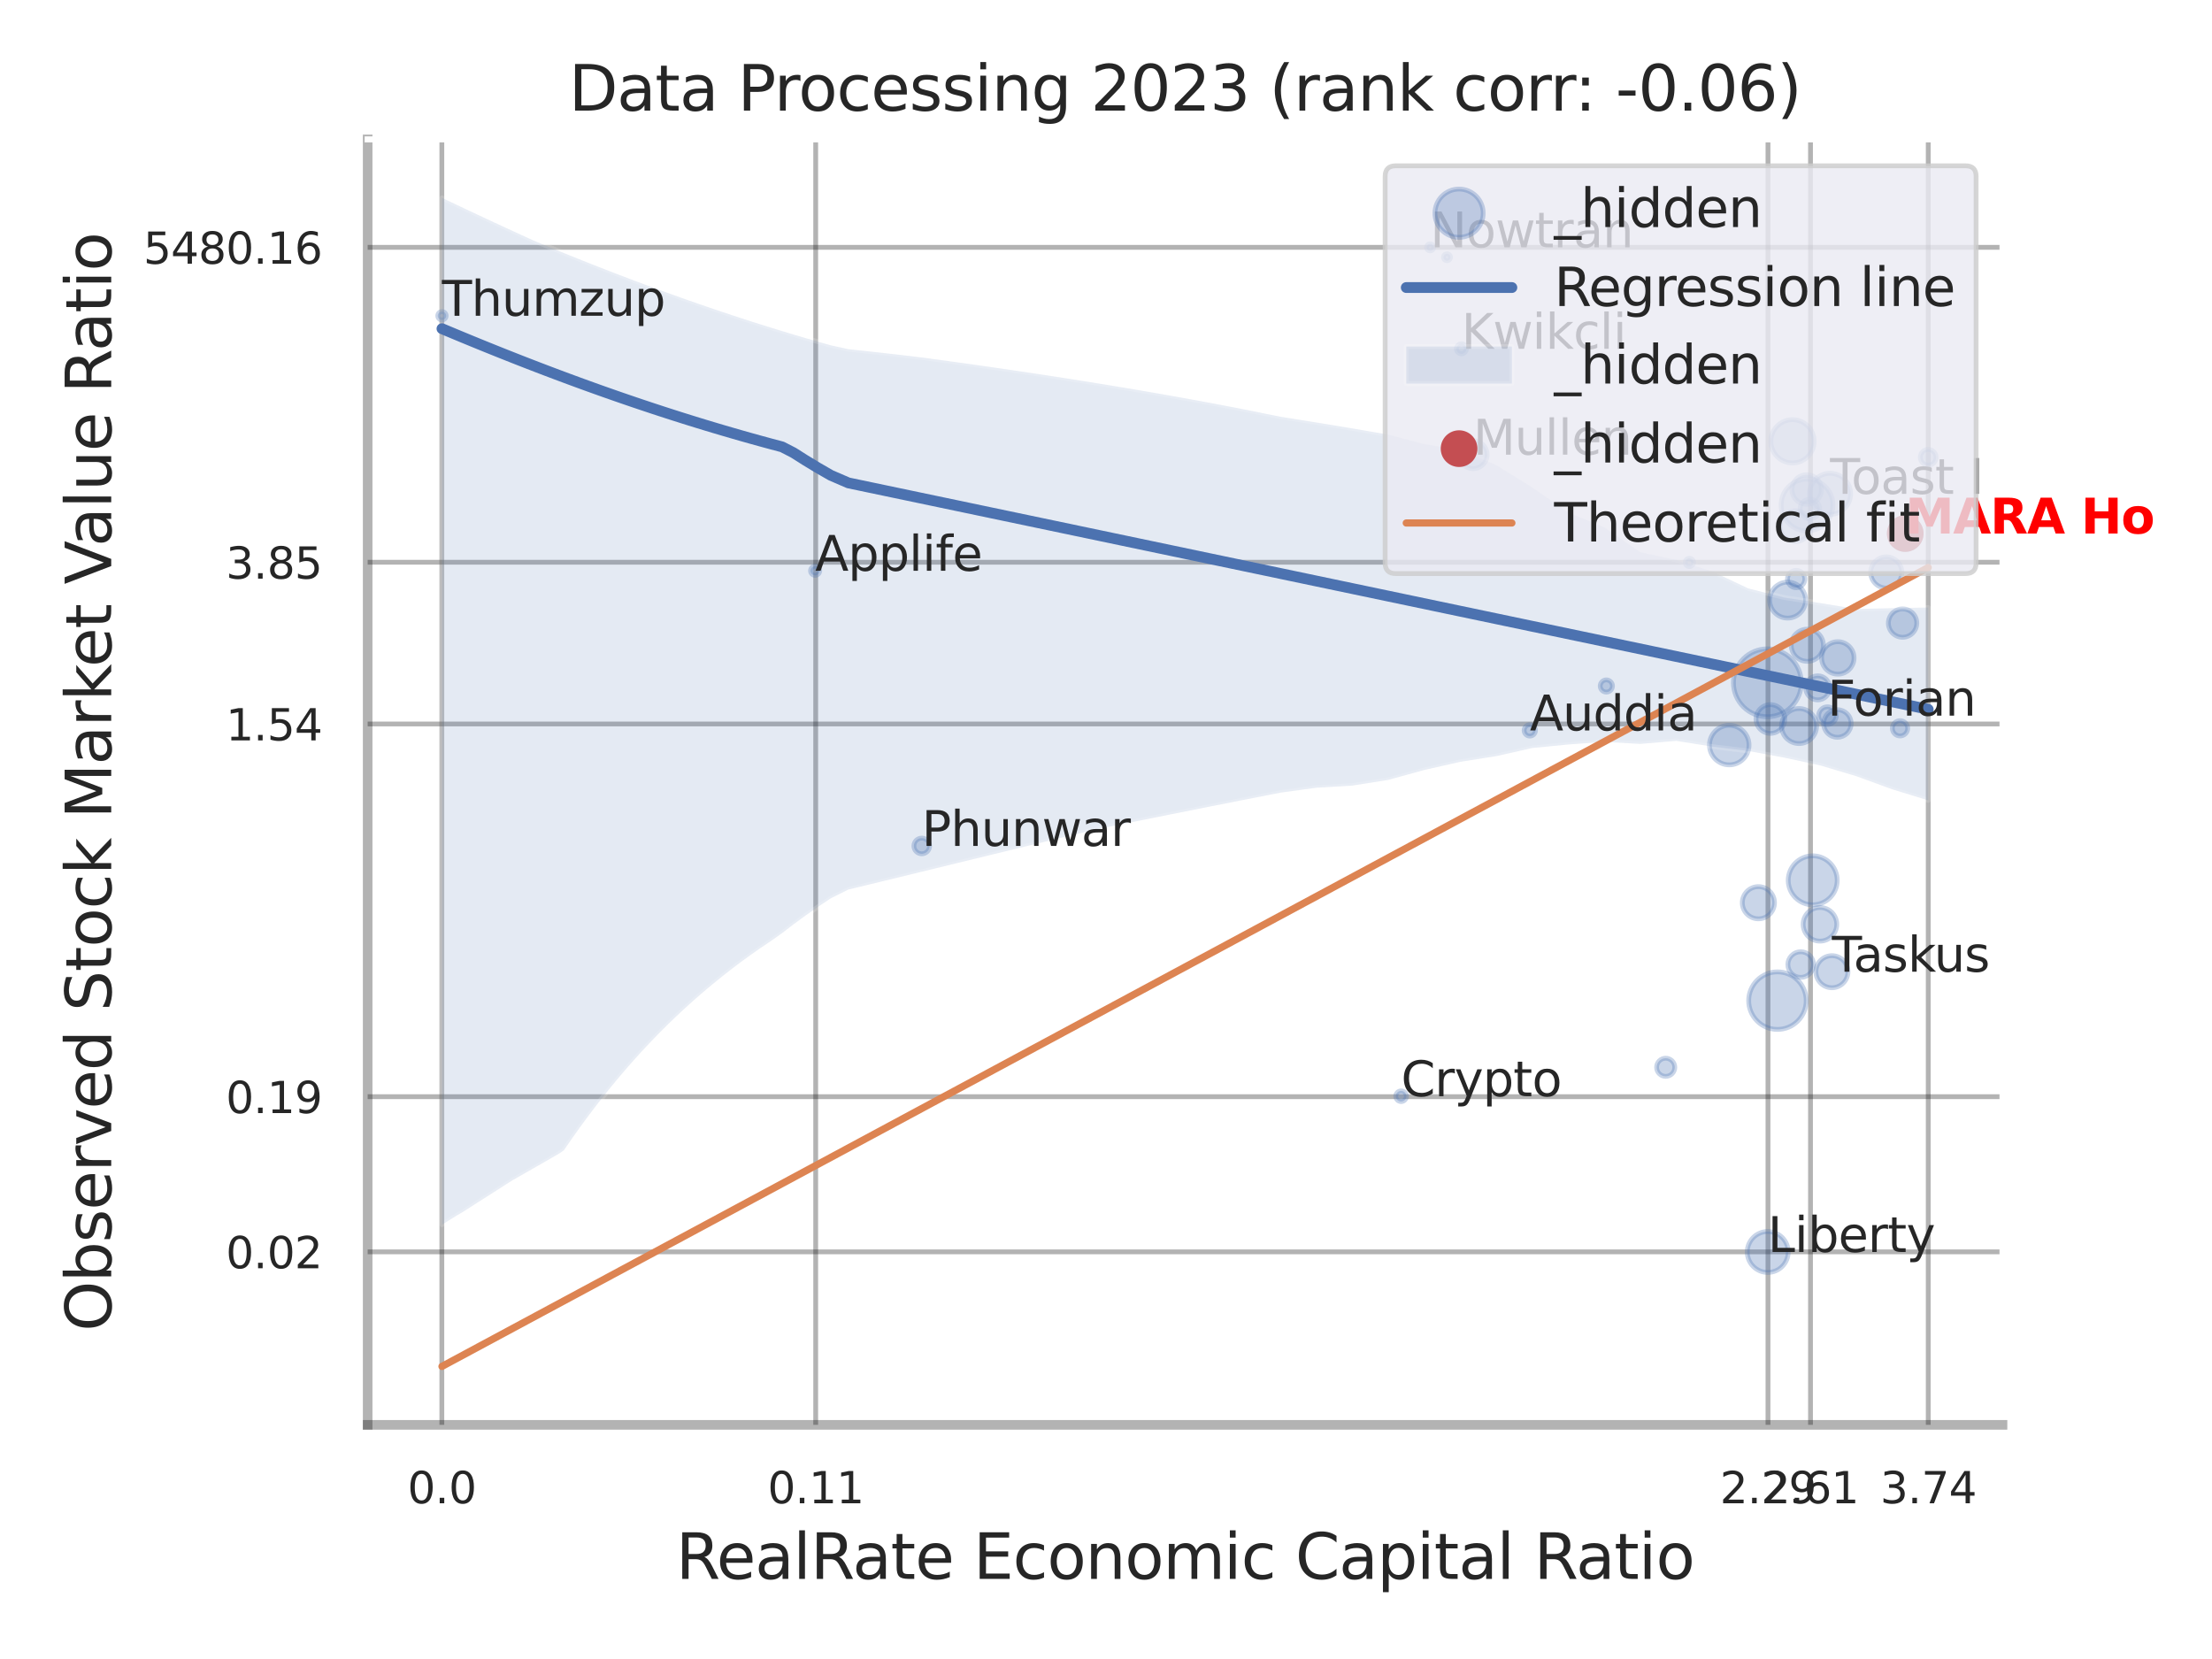 <?xml version="1.0" encoding="utf-8" standalone="no"?>
<!DOCTYPE svg PUBLIC "-//W3C//DTD SVG 1.1//EN"
  "http://www.w3.org/Graphics/SVG/1.1/DTD/svg11.dtd">
<svg xmlns:xlink="http://www.w3.org/1999/xlink" width="460.8pt" height="345.6pt" viewBox="0 0 460.8 345.6" xmlns="http://www.w3.org/2000/svg" version="1.1">
 <defs>
  <style type="text/css">*{stroke-linejoin: round; stroke-linecap: butt}</style>
 </defs>
 <g id="figure_1">
  <g id="patch_1">
   <path d="M 0 345.6 
L 460.8 345.6 
L 460.8 0 
L 0 0 
z
" style="fill: #ffffff"/>
  </g>
  <g id="axes_1">
   <g id="patch_2">
    <path d="M 76.59 296.82 
L 417.16 296.82 
L 417.16 29.04 
L 76.59 29.04 
z
" style="fill: #ffffff"/>
   </g>
   <g id="matplotlib.axis_1">
    <g id="xtick_1">
     <g id="line2d_1">
      <path d="M 92.043 296.82 
L 92.043 29.04 
" clip-path="url(#p77bb8911cc)" style="fill: none; stroke: #000000; stroke-opacity: 0.3; stroke-linecap: round"/>
     </g>
     <g id="text_1">
      <!-- 0.0 -->
      <g style="fill: #262626" transform="translate(84.886 313.159) scale(0.09 -0.09)">
       <defs>
        <path id="DejaVuSans-30" d="M 2034 4250 
Q 1547 4250 1301 3770 
Q 1056 3291 1056 2328 
Q 1056 1369 1301 889 
Q 1547 409 2034 409 
Q 2525 409 2770 889 
Q 3016 1369 3016 2328 
Q 3016 3291 2770 3770 
Q 2525 4250 2034 4250 
z
M 2034 4750 
Q 2819 4750 3233 4129 
Q 3647 3509 3647 2328 
Q 3647 1150 3233 529 
Q 2819 -91 2034 -91 
Q 1250 -91 836 529 
Q 422 1150 422 2328 
Q 422 3509 836 4129 
Q 1250 4750 2034 4750 
z
" transform="scale(0.016)"/>
        <path id="DejaVuSans-2e" d="M 684 794 
L 1344 794 
L 1344 0 
L 684 0 
L 684 794 
z
" transform="scale(0.016)"/>
       </defs>
       <use xlink:href="#DejaVuSans-30"/>
       <use xlink:href="#DejaVuSans-2e" transform="translate(63.623 0)"/>
       <use xlink:href="#DejaVuSans-30" transform="translate(95.41 0)"/>
      </g>
     </g>
    </g>
    <g id="xtick_2">
     <g id="line2d_2">
      <path d="M 169.923 296.82 
L 169.923 29.04 
" clip-path="url(#p77bb8911cc)" style="fill: none; stroke: #000000; stroke-opacity: 0.3; stroke-linecap: round"/>
     </g>
     <g id="text_2">
      <!-- 0.11 -->
      <g style="fill: #262626" transform="translate(159.903 313.159) scale(0.09 -0.09)">
       <defs>
        <path id="DejaVuSans-31" d="M 794 531 
L 1825 531 
L 1825 4091 
L 703 3866 
L 703 4441 
L 1819 4666 
L 2450 4666 
L 2450 531 
L 3481 531 
L 3481 0 
L 794 0 
L 794 531 
z
" transform="scale(0.016)"/>
       </defs>
       <use xlink:href="#DejaVuSans-30"/>
       <use xlink:href="#DejaVuSans-2e" transform="translate(63.623 0)"/>
       <use xlink:href="#DejaVuSans-31" transform="translate(95.41 0)"/>
       <use xlink:href="#DejaVuSans-31" transform="translate(159.033 0)"/>
      </g>
     </g>
    </g>
    <g id="xtick_3">
     <g id="line2d_3">
      <path d="M 368.304 296.82 
L 368.304 29.04 
" clip-path="url(#p77bb8911cc)" style="fill: none; stroke: #000000; stroke-opacity: 0.3; stroke-linecap: round"/>
     </g>
     <g id="text_3">
      <!-- 2.29 -->
      <g style="fill: #262626" transform="translate(358.284 313.159) scale(0.09 -0.09)">
       <defs>
        <path id="DejaVuSans-32" d="M 1228 531 
L 3431 531 
L 3431 0 
L 469 0 
L 469 531 
Q 828 903 1448 1529 
Q 2069 2156 2228 2338 
Q 2531 2678 2651 2914 
Q 2772 3150 2772 3378 
Q 2772 3750 2511 3984 
Q 2250 4219 1831 4219 
Q 1534 4219 1204 4116 
Q 875 4013 500 3803 
L 500 4441 
Q 881 4594 1212 4672 
Q 1544 4750 1819 4750 
Q 2544 4750 2975 4387 
Q 3406 4025 3406 3419 
Q 3406 3131 3298 2873 
Q 3191 2616 2906 2266 
Q 2828 2175 2409 1742 
Q 1991 1309 1228 531 
z
" transform="scale(0.016)"/>
        <path id="DejaVuSans-39" d="M 703 97 
L 703 672 
Q 941 559 1184 500 
Q 1428 441 1663 441 
Q 2288 441 2617 861 
Q 2947 1281 2994 2138 
Q 2813 1869 2534 1725 
Q 2256 1581 1919 1581 
Q 1219 1581 811 2004 
Q 403 2428 403 3163 
Q 403 3881 828 4315 
Q 1253 4750 1959 4750 
Q 2769 4750 3195 4129 
Q 3622 3509 3622 2328 
Q 3622 1225 3098 567 
Q 2575 -91 1691 -91 
Q 1453 -91 1209 -44 
Q 966 3 703 97 
z
M 1959 2075 
Q 2384 2075 2632 2365 
Q 2881 2656 2881 3163 
Q 2881 3666 2632 3958 
Q 2384 4250 1959 4250 
Q 1534 4250 1286 3958 
Q 1038 3666 1038 3163 
Q 1038 2656 1286 2365 
Q 1534 2075 1959 2075 
z
" transform="scale(0.016)"/>
       </defs>
       <use xlink:href="#DejaVuSans-32"/>
       <use xlink:href="#DejaVuSans-2e" transform="translate(63.623 0)"/>
       <use xlink:href="#DejaVuSans-32" transform="translate(95.41 0)"/>
       <use xlink:href="#DejaVuSans-39" transform="translate(159.033 0)"/>
      </g>
     </g>
    </g>
    <g id="xtick_4">
     <g id="line2d_4">
      <path d="M 377.161 296.82 
L 377.161 29.04 
" clip-path="url(#p77bb8911cc)" style="fill: none; stroke: #000000; stroke-opacity: 0.3; stroke-linecap: round"/>
     </g>
     <g id="text_4">
      <!-- 2.61 -->
      <g style="fill: #262626" transform="translate(367.142 313.159) scale(0.09 -0.09)">
       <defs>
        <path id="DejaVuSans-36" d="M 2113 2584 
Q 1688 2584 1439 2293 
Q 1191 2003 1191 1497 
Q 1191 994 1439 701 
Q 1688 409 2113 409 
Q 2538 409 2786 701 
Q 3034 994 3034 1497 
Q 3034 2003 2786 2293 
Q 2538 2584 2113 2584 
z
M 3366 4563 
L 3366 3988 
Q 3128 4100 2886 4159 
Q 2644 4219 2406 4219 
Q 1781 4219 1451 3797 
Q 1122 3375 1075 2522 
Q 1259 2794 1537 2939 
Q 1816 3084 2150 3084 
Q 2853 3084 3261 2657 
Q 3669 2231 3669 1497 
Q 3669 778 3244 343 
Q 2819 -91 2113 -91 
Q 1303 -91 875 529 
Q 447 1150 447 2328 
Q 447 3434 972 4092 
Q 1497 4750 2381 4750 
Q 2619 4750 2861 4703 
Q 3103 4656 3366 4563 
z
" transform="scale(0.016)"/>
       </defs>
       <use xlink:href="#DejaVuSans-32"/>
       <use xlink:href="#DejaVuSans-2e" transform="translate(63.623 0)"/>
       <use xlink:href="#DejaVuSans-36" transform="translate(95.41 0)"/>
       <use xlink:href="#DejaVuSans-31" transform="translate(159.033 0)"/>
      </g>
     </g>
    </g>
    <g id="xtick_5">
     <g id="line2d_5">
      <path d="M 401.69 296.82 
L 401.69 29.04 
" clip-path="url(#p77bb8911cc)" style="fill: none; stroke: #000000; stroke-opacity: 0.3; stroke-linecap: round"/>
     </g>
     <g id="text_5">
      <!-- 3.74 -->
      <g style="fill: #262626" transform="translate(391.671 313.159) scale(0.09 -0.09)">
       <defs>
        <path id="DejaVuSans-33" d="M 2597 2516 
Q 3050 2419 3304 2112 
Q 3559 1806 3559 1356 
Q 3559 666 3084 287 
Q 2609 -91 1734 -91 
Q 1441 -91 1130 -33 
Q 819 25 488 141 
L 488 750 
Q 750 597 1062 519 
Q 1375 441 1716 441 
Q 2309 441 2620 675 
Q 2931 909 2931 1356 
Q 2931 1769 2642 2001 
Q 2353 2234 1838 2234 
L 1294 2234 
L 1294 2753 
L 1863 2753 
Q 2328 2753 2575 2939 
Q 2822 3125 2822 3475 
Q 2822 3834 2567 4026 
Q 2313 4219 1838 4219 
Q 1578 4219 1281 4162 
Q 984 4106 628 3988 
L 628 4550 
Q 988 4650 1302 4700 
Q 1616 4750 1894 4750 
Q 2613 4750 3031 4423 
Q 3450 4097 3450 3541 
Q 3450 3153 3228 2886 
Q 3006 2619 2597 2516 
z
" transform="scale(0.016)"/>
        <path id="DejaVuSans-37" d="M 525 4666 
L 3525 4666 
L 3525 4397 
L 1831 0 
L 1172 0 
L 2766 4134 
L 525 4134 
L 525 4666 
z
" transform="scale(0.016)"/>
        <path id="DejaVuSans-34" d="M 2419 4116 
L 825 1625 
L 2419 1625 
L 2419 4116 
z
M 2253 4666 
L 3047 4666 
L 3047 1625 
L 3713 1625 
L 3713 1100 
L 3047 1100 
L 3047 0 
L 2419 0 
L 2419 1100 
L 313 1100 
L 313 1709 
L 2253 4666 
z
" transform="scale(0.016)"/>
       </defs>
       <use xlink:href="#DejaVuSans-33"/>
       <use xlink:href="#DejaVuSans-2e" transform="translate(63.623 0)"/>
       <use xlink:href="#DejaVuSans-37" transform="translate(95.41 0)"/>
       <use xlink:href="#DejaVuSans-34" transform="translate(159.033 0)"/>
      </g>
     </g>
    </g>
    <g id="xtick_6"/>
    <g id="xtick_7"/>
    <g id="xtick_8"/>
    <g id="text_6">
     <!-- RealRate Economic Capital Ratio -->
     <g style="fill: #262626" transform="translate(140.822 328.908) scale(0.13 -0.13)">
      <defs>
       <path id="DejaVuSans-52" d="M 2841 2188 
Q 3044 2119 3236 1894 
Q 3428 1669 3622 1275 
L 4263 0 
L 3584 0 
L 2988 1197 
Q 2756 1666 2539 1819 
Q 2322 1972 1947 1972 
L 1259 1972 
L 1259 0 
L 628 0 
L 628 4666 
L 2053 4666 
Q 2853 4666 3247 4331 
Q 3641 3997 3641 3322 
Q 3641 2881 3436 2590 
Q 3231 2300 2841 2188 
z
M 1259 4147 
L 1259 2491 
L 2053 2491 
Q 2509 2491 2742 2702 
Q 2975 2913 2975 3322 
Q 2975 3731 2742 3939 
Q 2509 4147 2053 4147 
L 1259 4147 
z
" transform="scale(0.016)"/>
       <path id="DejaVuSans-65" d="M 3597 1894 
L 3597 1613 
L 953 1613 
Q 991 1019 1311 708 
Q 1631 397 2203 397 
Q 2534 397 2845 478 
Q 3156 559 3463 722 
L 3463 178 
Q 3153 47 2828 -22 
Q 2503 -91 2169 -91 
Q 1331 -91 842 396 
Q 353 884 353 1716 
Q 353 2575 817 3079 
Q 1281 3584 2069 3584 
Q 2775 3584 3186 3129 
Q 3597 2675 3597 1894 
z
M 3022 2063 
Q 3016 2534 2758 2815 
Q 2500 3097 2075 3097 
Q 1594 3097 1305 2825 
Q 1016 2553 972 2059 
L 3022 2063 
z
" transform="scale(0.016)"/>
       <path id="DejaVuSans-61" d="M 2194 1759 
Q 1497 1759 1228 1600 
Q 959 1441 959 1056 
Q 959 750 1161 570 
Q 1363 391 1709 391 
Q 2188 391 2477 730 
Q 2766 1069 2766 1631 
L 2766 1759 
L 2194 1759 
z
M 3341 1997 
L 3341 0 
L 2766 0 
L 2766 531 
Q 2569 213 2275 61 
Q 1981 -91 1556 -91 
Q 1019 -91 701 211 
Q 384 513 384 1019 
Q 384 1609 779 1909 
Q 1175 2209 1959 2209 
L 2766 2209 
L 2766 2266 
Q 2766 2663 2505 2880 
Q 2244 3097 1772 3097 
Q 1472 3097 1187 3025 
Q 903 2953 641 2809 
L 641 3341 
Q 956 3463 1253 3523 
Q 1550 3584 1831 3584 
Q 2591 3584 2966 3190 
Q 3341 2797 3341 1997 
z
" transform="scale(0.016)"/>
       <path id="DejaVuSans-6c" d="M 603 4863 
L 1178 4863 
L 1178 0 
L 603 0 
L 603 4863 
z
" transform="scale(0.016)"/>
       <path id="DejaVuSans-74" d="M 1172 4494 
L 1172 3500 
L 2356 3500 
L 2356 3053 
L 1172 3053 
L 1172 1153 
Q 1172 725 1289 603 
Q 1406 481 1766 481 
L 2356 481 
L 2356 0 
L 1766 0 
Q 1100 0 847 248 
Q 594 497 594 1153 
L 594 3053 
L 172 3053 
L 172 3500 
L 594 3500 
L 594 4494 
L 1172 4494 
z
" transform="scale(0.016)"/>
       <path id="DejaVuSans-20" transform="scale(0.016)"/>
       <path id="DejaVuSans-45" d="M 628 4666 
L 3578 4666 
L 3578 4134 
L 1259 4134 
L 1259 2753 
L 3481 2753 
L 3481 2222 
L 1259 2222 
L 1259 531 
L 3634 531 
L 3634 0 
L 628 0 
L 628 4666 
z
" transform="scale(0.016)"/>
       <path id="DejaVuSans-63" d="M 3122 3366 
L 3122 2828 
Q 2878 2963 2633 3030 
Q 2388 3097 2138 3097 
Q 1578 3097 1268 2742 
Q 959 2388 959 1747 
Q 959 1106 1268 751 
Q 1578 397 2138 397 
Q 2388 397 2633 464 
Q 2878 531 3122 666 
L 3122 134 
Q 2881 22 2623 -34 
Q 2366 -91 2075 -91 
Q 1284 -91 818 406 
Q 353 903 353 1747 
Q 353 2603 823 3093 
Q 1294 3584 2113 3584 
Q 2378 3584 2631 3529 
Q 2884 3475 3122 3366 
z
" transform="scale(0.016)"/>
       <path id="DejaVuSans-6f" d="M 1959 3097 
Q 1497 3097 1228 2736 
Q 959 2375 959 1747 
Q 959 1119 1226 758 
Q 1494 397 1959 397 
Q 2419 397 2687 759 
Q 2956 1122 2956 1747 
Q 2956 2369 2687 2733 
Q 2419 3097 1959 3097 
z
M 1959 3584 
Q 2709 3584 3137 3096 
Q 3566 2609 3566 1747 
Q 3566 888 3137 398 
Q 2709 -91 1959 -91 
Q 1206 -91 779 398 
Q 353 888 353 1747 
Q 353 2609 779 3096 
Q 1206 3584 1959 3584 
z
" transform="scale(0.016)"/>
       <path id="DejaVuSans-6e" d="M 3513 2113 
L 3513 0 
L 2938 0 
L 2938 2094 
Q 2938 2591 2744 2837 
Q 2550 3084 2163 3084 
Q 1697 3084 1428 2787 
Q 1159 2491 1159 1978 
L 1159 0 
L 581 0 
L 581 3500 
L 1159 3500 
L 1159 2956 
Q 1366 3272 1645 3428 
Q 1925 3584 2291 3584 
Q 2894 3584 3203 3211 
Q 3513 2838 3513 2113 
z
" transform="scale(0.016)"/>
       <path id="DejaVuSans-6d" d="M 3328 2828 
Q 3544 3216 3844 3400 
Q 4144 3584 4550 3584 
Q 5097 3584 5394 3201 
Q 5691 2819 5691 2113 
L 5691 0 
L 5113 0 
L 5113 2094 
Q 5113 2597 4934 2840 
Q 4756 3084 4391 3084 
Q 3944 3084 3684 2787 
Q 3425 2491 3425 1978 
L 3425 0 
L 2847 0 
L 2847 2094 
Q 2847 2600 2669 2842 
Q 2491 3084 2119 3084 
Q 1678 3084 1418 2786 
Q 1159 2488 1159 1978 
L 1159 0 
L 581 0 
L 581 3500 
L 1159 3500 
L 1159 2956 
Q 1356 3278 1631 3431 
Q 1906 3584 2284 3584 
Q 2666 3584 2933 3390 
Q 3200 3197 3328 2828 
z
" transform="scale(0.016)"/>
       <path id="DejaVuSans-69" d="M 603 3500 
L 1178 3500 
L 1178 0 
L 603 0 
L 603 3500 
z
M 603 4863 
L 1178 4863 
L 1178 4134 
L 603 4134 
L 603 4863 
z
" transform="scale(0.016)"/>
       <path id="DejaVuSans-43" d="M 4122 4306 
L 4122 3641 
Q 3803 3938 3442 4084 
Q 3081 4231 2675 4231 
Q 1875 4231 1450 3742 
Q 1025 3253 1025 2328 
Q 1025 1406 1450 917 
Q 1875 428 2675 428 
Q 3081 428 3442 575 
Q 3803 722 4122 1019 
L 4122 359 
Q 3791 134 3420 21 
Q 3050 -91 2638 -91 
Q 1578 -91 968 557 
Q 359 1206 359 2328 
Q 359 3453 968 4101 
Q 1578 4750 2638 4750 
Q 3056 4750 3426 4639 
Q 3797 4528 4122 4306 
z
" transform="scale(0.016)"/>
       <path id="DejaVuSans-70" d="M 1159 525 
L 1159 -1331 
L 581 -1331 
L 581 3500 
L 1159 3500 
L 1159 2969 
Q 1341 3281 1617 3432 
Q 1894 3584 2278 3584 
Q 2916 3584 3314 3078 
Q 3713 2572 3713 1747 
Q 3713 922 3314 415 
Q 2916 -91 2278 -91 
Q 1894 -91 1617 61 
Q 1341 213 1159 525 
z
M 3116 1747 
Q 3116 2381 2855 2742 
Q 2594 3103 2138 3103 
Q 1681 3103 1420 2742 
Q 1159 2381 1159 1747 
Q 1159 1113 1420 752 
Q 1681 391 2138 391 
Q 2594 391 2855 752 
Q 3116 1113 3116 1747 
z
" transform="scale(0.016)"/>
      </defs>
      <use xlink:href="#DejaVuSans-52"/>
      <use xlink:href="#DejaVuSans-65" transform="translate(64.982 0)"/>
      <use xlink:href="#DejaVuSans-61" transform="translate(126.506 0)"/>
      <use xlink:href="#DejaVuSans-6c" transform="translate(187.785 0)"/>
      <use xlink:href="#DejaVuSans-52" transform="translate(215.568 0)"/>
      <use xlink:href="#DejaVuSans-61" transform="translate(282.801 0)"/>
      <use xlink:href="#DejaVuSans-74" transform="translate(344.08 0)"/>
      <use xlink:href="#DejaVuSans-65" transform="translate(383.289 0)"/>
      <use xlink:href="#DejaVuSans-20" transform="translate(444.812 0)"/>
      <use xlink:href="#DejaVuSans-45" transform="translate(476.6 0)"/>
      <use xlink:href="#DejaVuSans-63" transform="translate(539.783 0)"/>
      <use xlink:href="#DejaVuSans-6f" transform="translate(594.764 0)"/>
      <use xlink:href="#DejaVuSans-6e" transform="translate(655.945 0)"/>
      <use xlink:href="#DejaVuSans-6f" transform="translate(719.324 0)"/>
      <use xlink:href="#DejaVuSans-6d" transform="translate(780.506 0)"/>
      <use xlink:href="#DejaVuSans-69" transform="translate(877.918 0)"/>
      <use xlink:href="#DejaVuSans-63" transform="translate(905.701 0)"/>
      <use xlink:href="#DejaVuSans-20" transform="translate(960.682 0)"/>
      <use xlink:href="#DejaVuSans-43" transform="translate(992.469 0)"/>
      <use xlink:href="#DejaVuSans-61" transform="translate(1062.293 0)"/>
      <use xlink:href="#DejaVuSans-70" transform="translate(1123.572 0)"/>
      <use xlink:href="#DejaVuSans-69" transform="translate(1187.049 0)"/>
      <use xlink:href="#DejaVuSans-74" transform="translate(1214.832 0)"/>
      <use xlink:href="#DejaVuSans-61" transform="translate(1254.041 0)"/>
      <use xlink:href="#DejaVuSans-6c" transform="translate(1315.32 0)"/>
      <use xlink:href="#DejaVuSans-20" transform="translate(1343.104 0)"/>
      <use xlink:href="#DejaVuSans-52" transform="translate(1374.891 0)"/>
      <use xlink:href="#DejaVuSans-61" transform="translate(1442.123 0)"/>
      <use xlink:href="#DejaVuSans-74" transform="translate(1503.402 0)"/>
      <use xlink:href="#DejaVuSans-69" transform="translate(1542.611 0)"/>
      <use xlink:href="#DejaVuSans-6f" transform="translate(1570.395 0)"/>
     </g>
    </g>
   </g>
   <g id="matplotlib.axis_2">
    <g id="ytick_1">
     <g id="line2d_6">
      <path d="M 76.59 260.781 
L 417.16 260.781 
" clip-path="url(#p77bb8911cc)" style="fill: none; stroke: #000000; stroke-opacity: 0.3; stroke-linecap: round"/>
     </g>
     <g id="text_7">
      <!-- 0.02 -->
      <g style="fill: #262626" transform="translate(47.051 264.2) scale(0.09 -0.09)">
       <use xlink:href="#DejaVuSans-30"/>
       <use xlink:href="#DejaVuSans-2e" transform="translate(63.623 0)"/>
       <use xlink:href="#DejaVuSans-30" transform="translate(95.41 0)"/>
       <use xlink:href="#DejaVuSans-32" transform="translate(159.033 0)"/>
      </g>
     </g>
    </g>
    <g id="ytick_2">
     <g id="line2d_7">
      <path d="M 76.59 228.46 
L 417.16 228.46 
" clip-path="url(#p77bb8911cc)" style="fill: none; stroke: #000000; stroke-opacity: 0.3; stroke-linecap: round"/>
     </g>
     <g id="text_8">
      <!-- 0.19 -->
      <g style="fill: #262626" transform="translate(47.051 231.879) scale(0.09 -0.09)">
       <use xlink:href="#DejaVuSans-30"/>
       <use xlink:href="#DejaVuSans-2e" transform="translate(63.623 0)"/>
       <use xlink:href="#DejaVuSans-31" transform="translate(95.41 0)"/>
       <use xlink:href="#DejaVuSans-39" transform="translate(159.033 0)"/>
      </g>
     </g>
    </g>
    <g id="ytick_3">
     <g id="line2d_8">
      <path d="M 76.59 150.818 
L 417.16 150.818 
" clip-path="url(#p77bb8911cc)" style="fill: none; stroke: #000000; stroke-opacity: 0.3; stroke-linecap: round"/>
     </g>
     <g id="text_9">
      <!-- 1.54 -->
      <g style="fill: #262626" transform="translate(47.051 154.237) scale(0.09 -0.09)">
       <defs>
        <path id="DejaVuSans-35" d="M 691 4666 
L 3169 4666 
L 3169 4134 
L 1269 4134 
L 1269 2991 
Q 1406 3038 1543 3061 
Q 1681 3084 1819 3084 
Q 2600 3084 3056 2656 
Q 3513 2228 3513 1497 
Q 3513 744 3044 326 
Q 2575 -91 1722 -91 
Q 1428 -91 1123 -41 
Q 819 9 494 109 
L 494 744 
Q 775 591 1075 516 
Q 1375 441 1709 441 
Q 2250 441 2565 725 
Q 2881 1009 2881 1497 
Q 2881 1984 2565 2268 
Q 2250 2553 1709 2553 
Q 1456 2553 1204 2497 
Q 953 2441 691 2322 
L 691 4666 
z
" transform="scale(0.016)"/>
       </defs>
       <use xlink:href="#DejaVuSans-31"/>
       <use xlink:href="#DejaVuSans-2e" transform="translate(63.623 0)"/>
       <use xlink:href="#DejaVuSans-35" transform="translate(95.41 0)"/>
       <use xlink:href="#DejaVuSans-34" transform="translate(159.033 0)"/>
      </g>
     </g>
    </g>
    <g id="ytick_4">
     <g id="line2d_9">
      <path d="M 76.59 117.124 
L 417.16 117.124 
" clip-path="url(#p77bb8911cc)" style="fill: none; stroke: #000000; stroke-opacity: 0.3; stroke-linecap: round"/>
     </g>
     <g id="text_10">
      <!-- 3.85 -->
      <g style="fill: #262626" transform="translate(47.051 120.543) scale(0.09 -0.09)">
       <defs>
        <path id="DejaVuSans-38" d="M 2034 2216 
Q 1584 2216 1326 1975 
Q 1069 1734 1069 1313 
Q 1069 891 1326 650 
Q 1584 409 2034 409 
Q 2484 409 2743 651 
Q 3003 894 3003 1313 
Q 3003 1734 2745 1975 
Q 2488 2216 2034 2216 
z
M 1403 2484 
Q 997 2584 770 2862 
Q 544 3141 544 3541 
Q 544 4100 942 4425 
Q 1341 4750 2034 4750 
Q 2731 4750 3128 4425 
Q 3525 4100 3525 3541 
Q 3525 3141 3298 2862 
Q 3072 2584 2669 2484 
Q 3125 2378 3379 2068 
Q 3634 1759 3634 1313 
Q 3634 634 3220 271 
Q 2806 -91 2034 -91 
Q 1263 -91 848 271 
Q 434 634 434 1313 
Q 434 1759 690 2068 
Q 947 2378 1403 2484 
z
M 1172 3481 
Q 1172 3119 1398 2916 
Q 1625 2713 2034 2713 
Q 2441 2713 2670 2916 
Q 2900 3119 2900 3481 
Q 2900 3844 2670 4047 
Q 2441 4250 2034 4250 
Q 1625 4250 1398 4047 
Q 1172 3844 1172 3481 
z
" transform="scale(0.016)"/>
       </defs>
       <use xlink:href="#DejaVuSans-33"/>
       <use xlink:href="#DejaVuSans-2e" transform="translate(63.623 0)"/>
       <use xlink:href="#DejaVuSans-38" transform="translate(95.41 0)"/>
       <use xlink:href="#DejaVuSans-35" transform="translate(159.033 0)"/>
      </g>
     </g>
    </g>
    <g id="ytick_5">
     <g id="line2d_10">
      <path d="M 76.59 51.525 
L 417.16 51.525 
" clip-path="url(#p77bb8911cc)" style="fill: none; stroke: #000000; stroke-opacity: 0.3; stroke-linecap: round"/>
     </g>
     <g id="text_11">
      <!-- 5480.16 -->
      <g style="fill: #262626" transform="translate(29.872 54.945) scale(0.09 -0.09)">
       <use xlink:href="#DejaVuSans-35"/>
       <use xlink:href="#DejaVuSans-34" transform="translate(63.623 0)"/>
       <use xlink:href="#DejaVuSans-38" transform="translate(127.246 0)"/>
       <use xlink:href="#DejaVuSans-30" transform="translate(190.869 0)"/>
       <use xlink:href="#DejaVuSans-2e" transform="translate(254.492 0)"/>
       <use xlink:href="#DejaVuSans-31" transform="translate(286.279 0)"/>
       <use xlink:href="#DejaVuSans-36" transform="translate(349.902 0)"/>
      </g>
     </g>
    </g>
    <g id="ytick_6"/>
    <g id="ytick_7"/>
    <g id="ytick_8"/>
    <g id="ytick_9"/>
    <g id="ytick_10"/>
    <g id="text_12">
     <!-- Observed Stock Market Value Ratio -->
     <g style="fill: #262626" transform="translate(23.169 277.332) rotate(-90) scale(0.13 -0.13)">
      <defs>
       <path id="DejaVuSans-4f" d="M 2522 4238 
Q 1834 4238 1429 3725 
Q 1025 3213 1025 2328 
Q 1025 1447 1429 934 
Q 1834 422 2522 422 
Q 3209 422 3611 934 
Q 4013 1447 4013 2328 
Q 4013 3213 3611 3725 
Q 3209 4238 2522 4238 
z
M 2522 4750 
Q 3503 4750 4090 4092 
Q 4678 3434 4678 2328 
Q 4678 1225 4090 567 
Q 3503 -91 2522 -91 
Q 1538 -91 948 565 
Q 359 1222 359 2328 
Q 359 3434 948 4092 
Q 1538 4750 2522 4750 
z
" transform="scale(0.016)"/>
       <path id="DejaVuSans-62" d="M 3116 1747 
Q 3116 2381 2855 2742 
Q 2594 3103 2138 3103 
Q 1681 3103 1420 2742 
Q 1159 2381 1159 1747 
Q 1159 1113 1420 752 
Q 1681 391 2138 391 
Q 2594 391 2855 752 
Q 3116 1113 3116 1747 
z
M 1159 2969 
Q 1341 3281 1617 3432 
Q 1894 3584 2278 3584 
Q 2916 3584 3314 3078 
Q 3713 2572 3713 1747 
Q 3713 922 3314 415 
Q 2916 -91 2278 -91 
Q 1894 -91 1617 61 
Q 1341 213 1159 525 
L 1159 0 
L 581 0 
L 581 4863 
L 1159 4863 
L 1159 2969 
z
" transform="scale(0.016)"/>
       <path id="DejaVuSans-73" d="M 2834 3397 
L 2834 2853 
Q 2591 2978 2328 3040 
Q 2066 3103 1784 3103 
Q 1356 3103 1142 2972 
Q 928 2841 928 2578 
Q 928 2378 1081 2264 
Q 1234 2150 1697 2047 
L 1894 2003 
Q 2506 1872 2764 1633 
Q 3022 1394 3022 966 
Q 3022 478 2636 193 
Q 2250 -91 1575 -91 
Q 1294 -91 989 -36 
Q 684 19 347 128 
L 347 722 
Q 666 556 975 473 
Q 1284 391 1588 391 
Q 1994 391 2212 530 
Q 2431 669 2431 922 
Q 2431 1156 2273 1281 
Q 2116 1406 1581 1522 
L 1381 1569 
Q 847 1681 609 1914 
Q 372 2147 372 2553 
Q 372 3047 722 3315 
Q 1072 3584 1716 3584 
Q 2034 3584 2315 3537 
Q 2597 3491 2834 3397 
z
" transform="scale(0.016)"/>
       <path id="DejaVuSans-72" d="M 2631 2963 
Q 2534 3019 2420 3045 
Q 2306 3072 2169 3072 
Q 1681 3072 1420 2755 
Q 1159 2438 1159 1844 
L 1159 0 
L 581 0 
L 581 3500 
L 1159 3500 
L 1159 2956 
Q 1341 3275 1631 3429 
Q 1922 3584 2338 3584 
Q 2397 3584 2469 3576 
Q 2541 3569 2628 3553 
L 2631 2963 
z
" transform="scale(0.016)"/>
       <path id="DejaVuSans-76" d="M 191 3500 
L 800 3500 
L 1894 563 
L 2988 3500 
L 3597 3500 
L 2284 0 
L 1503 0 
L 191 3500 
z
" transform="scale(0.016)"/>
       <path id="DejaVuSans-64" d="M 2906 2969 
L 2906 4863 
L 3481 4863 
L 3481 0 
L 2906 0 
L 2906 525 
Q 2725 213 2448 61 
Q 2172 -91 1784 -91 
Q 1150 -91 751 415 
Q 353 922 353 1747 
Q 353 2572 751 3078 
Q 1150 3584 1784 3584 
Q 2172 3584 2448 3432 
Q 2725 3281 2906 2969 
z
M 947 1747 
Q 947 1113 1208 752 
Q 1469 391 1925 391 
Q 2381 391 2643 752 
Q 2906 1113 2906 1747 
Q 2906 2381 2643 2742 
Q 2381 3103 1925 3103 
Q 1469 3103 1208 2742 
Q 947 2381 947 1747 
z
" transform="scale(0.016)"/>
       <path id="DejaVuSans-53" d="M 3425 4513 
L 3425 3897 
Q 3066 4069 2747 4153 
Q 2428 4238 2131 4238 
Q 1616 4238 1336 4038 
Q 1056 3838 1056 3469 
Q 1056 3159 1242 3001 
Q 1428 2844 1947 2747 
L 2328 2669 
Q 3034 2534 3370 2195 
Q 3706 1856 3706 1288 
Q 3706 609 3251 259 
Q 2797 -91 1919 -91 
Q 1588 -91 1214 -16 
Q 841 59 441 206 
L 441 856 
Q 825 641 1194 531 
Q 1563 422 1919 422 
Q 2459 422 2753 634 
Q 3047 847 3047 1241 
Q 3047 1584 2836 1778 
Q 2625 1972 2144 2069 
L 1759 2144 
Q 1053 2284 737 2584 
Q 422 2884 422 3419 
Q 422 4038 858 4394 
Q 1294 4750 2059 4750 
Q 2388 4750 2728 4690 
Q 3069 4631 3425 4513 
z
" transform="scale(0.016)"/>
       <path id="DejaVuSans-6b" d="M 581 4863 
L 1159 4863 
L 1159 1991 
L 2875 3500 
L 3609 3500 
L 1753 1863 
L 3688 0 
L 2938 0 
L 1159 1709 
L 1159 0 
L 581 0 
L 581 4863 
z
" transform="scale(0.016)"/>
       <path id="DejaVuSans-4d" d="M 628 4666 
L 1569 4666 
L 2759 1491 
L 3956 4666 
L 4897 4666 
L 4897 0 
L 4281 0 
L 4281 4097 
L 3078 897 
L 2444 897 
L 1241 4097 
L 1241 0 
L 628 0 
L 628 4666 
z
" transform="scale(0.016)"/>
       <path id="DejaVuSans-56" d="M 1831 0 
L 50 4666 
L 709 4666 
L 2188 738 
L 3669 4666 
L 4325 4666 
L 2547 0 
L 1831 0 
z
" transform="scale(0.016)"/>
       <path id="DejaVuSans-75" d="M 544 1381 
L 544 3500 
L 1119 3500 
L 1119 1403 
Q 1119 906 1312 657 
Q 1506 409 1894 409 
Q 2359 409 2629 706 
Q 2900 1003 2900 1516 
L 2900 3500 
L 3475 3500 
L 3475 0 
L 2900 0 
L 2900 538 
Q 2691 219 2414 64 
Q 2138 -91 1772 -91 
Q 1169 -91 856 284 
Q 544 659 544 1381 
z
M 1991 3584 
L 1991 3584 
z
" transform="scale(0.016)"/>
      </defs>
      <use xlink:href="#DejaVuSans-4f"/>
      <use xlink:href="#DejaVuSans-62" transform="translate(78.711 0)"/>
      <use xlink:href="#DejaVuSans-73" transform="translate(142.188 0)"/>
      <use xlink:href="#DejaVuSans-65" transform="translate(194.287 0)"/>
      <use xlink:href="#DejaVuSans-72" transform="translate(255.811 0)"/>
      <use xlink:href="#DejaVuSans-76" transform="translate(296.924 0)"/>
      <use xlink:href="#DejaVuSans-65" transform="translate(356.104 0)"/>
      <use xlink:href="#DejaVuSans-64" transform="translate(417.627 0)"/>
      <use xlink:href="#DejaVuSans-20" transform="translate(481.104 0)"/>
      <use xlink:href="#DejaVuSans-53" transform="translate(512.891 0)"/>
      <use xlink:href="#DejaVuSans-74" transform="translate(576.367 0)"/>
      <use xlink:href="#DejaVuSans-6f" transform="translate(615.576 0)"/>
      <use xlink:href="#DejaVuSans-63" transform="translate(676.758 0)"/>
      <use xlink:href="#DejaVuSans-6b" transform="translate(731.738 0)"/>
      <use xlink:href="#DejaVuSans-20" transform="translate(789.648 0)"/>
      <use xlink:href="#DejaVuSans-4d" transform="translate(821.436 0)"/>
      <use xlink:href="#DejaVuSans-61" transform="translate(907.715 0)"/>
      <use xlink:href="#DejaVuSans-72" transform="translate(968.994 0)"/>
      <use xlink:href="#DejaVuSans-6b" transform="translate(1010.107 0)"/>
      <use xlink:href="#DejaVuSans-65" transform="translate(1064.393 0)"/>
      <use xlink:href="#DejaVuSans-74" transform="translate(1125.916 0)"/>
      <use xlink:href="#DejaVuSans-20" transform="translate(1165.125 0)"/>
      <use xlink:href="#DejaVuSans-56" transform="translate(1196.912 0)"/>
      <use xlink:href="#DejaVuSans-61" transform="translate(1257.57 0)"/>
      <use xlink:href="#DejaVuSans-6c" transform="translate(1318.85 0)"/>
      <use xlink:href="#DejaVuSans-75" transform="translate(1346.633 0)"/>
      <use xlink:href="#DejaVuSans-65" transform="translate(1410.012 0)"/>
      <use xlink:href="#DejaVuSans-20" transform="translate(1471.535 0)"/>
      <use xlink:href="#DejaVuSans-52" transform="translate(1503.322 0)"/>
      <use xlink:href="#DejaVuSans-61" transform="translate(1570.555 0)"/>
      <use xlink:href="#DejaVuSans-74" transform="translate(1631.834 0)"/>
      <use xlink:href="#DejaVuSans-69" transform="translate(1671.043 0)"/>
      <use xlink:href="#DejaVuSans-6f" transform="translate(1698.826 0)"/>
     </g>
    </g>
   </g>
   <g id="PathCollection_1">
    <path d="M 368.18 149.308 
C 370.055 149.308 371.854 148.563 373.18 147.237 
C 374.506 145.911 375.251 144.112 375.251 142.237 
C 375.251 140.361 374.506 138.563 373.18 137.237 
C 371.854 135.911 370.055 135.166 368.18 135.166 
C 366.305 135.166 364.506 135.911 363.18 137.237 
C 361.854 138.563 361.109 140.361 361.109 142.237 
C 361.109 144.112 361.854 145.911 363.18 147.237 
C 364.506 148.563 366.305 149.308 368.18 149.308 
z
" clip-path="url(#p77bb8911cc)" style="fill: #4c72b0; fill-opacity: 0.3; stroke: #4c72b0; stroke-opacity: 0.3"/>
    <path d="M 401.68 96.914 
C 402.116 96.914 402.534 96.741 402.843 96.432 
C 403.151 96.124 403.325 95.705 403.325 95.269 
C 403.325 94.833 403.151 94.415 402.843 94.106 
C 402.534 93.798 402.116 93.625 401.68 93.625 
C 401.244 93.625 400.825 93.798 400.517 94.106 
C 400.209 94.415 400.035 94.833 400.035 95.269 
C 400.035 95.705 400.209 96.124 400.517 96.432 
C 400.825 96.741 401.244 96.914 401.68 96.914 
z
" clip-path="url(#p77bb8911cc)" style="fill: #4c72b0; fill-opacity: 0.3; stroke: #4c72b0; stroke-opacity: 0.3"/>
    <path d="M 392.944 122.496 
C 393.804 122.496 394.63 122.154 395.239 121.546 
C 395.848 120.937 396.19 120.111 396.19 119.25 
C 396.19 118.39 395.848 117.564 395.239 116.955 
C 394.63 116.346 393.804 116.004 392.944 116.004 
C 392.083 116.004 391.257 116.346 390.648 116.955 
C 390.04 117.564 389.698 118.39 389.698 119.25 
C 389.698 120.111 390.04 120.937 390.648 121.546 
C 391.257 122.154 392.083 122.496 392.944 122.496 
z
" clip-path="url(#p77bb8911cc)" style="fill: #4c72b0; fill-opacity: 0.3; stroke: #4c72b0; stroke-opacity: 0.3"/>
    <path d="M 377.033 108.088 
C 377.577 108.088 378.098 107.872 378.482 107.488 
C 378.866 107.104 379.082 106.582 379.082 106.039 
C 379.082 105.496 378.866 104.975 378.482 104.591 
C 378.098 104.207 377.577 103.991 377.033 103.991 
C 376.49 103.991 375.969 104.207 375.585 104.591 
C 375.201 104.975 374.985 105.496 374.985 106.039 
C 374.985 106.582 375.201 107.104 375.585 107.488 
C 375.969 107.872 376.49 108.088 377.033 108.088 
z
" clip-path="url(#p77bb8911cc)" style="fill: #4c72b0; fill-opacity: 0.3; stroke: #4c72b0; stroke-opacity: 0.3"/>
    <path d="M 372.397 128.761 
C 373.391 128.761 374.344 128.366 375.047 127.663 
C 375.75 126.96 376.145 126.007 376.145 125.012 
C 376.145 124.018 375.75 123.065 375.047 122.362 
C 374.344 121.659 373.391 121.264 372.397 121.264 
C 371.403 121.264 370.449 121.659 369.746 122.362 
C 369.043 123.065 368.649 124.018 368.649 125.012 
C 368.649 126.007 369.043 126.96 369.746 127.663 
C 370.449 128.366 371.403 128.761 372.397 128.761 
z
" clip-path="url(#p77bb8911cc)" style="fill: #4c72b0; fill-opacity: 0.3; stroke: #4c72b0; stroke-opacity: 0.3"/>
    <path d="M 346.995 224.227 
C 347.497 224.227 347.978 224.028 348.333 223.673 
C 348.688 223.319 348.887 222.838 348.887 222.336 
C 348.887 221.834 348.688 221.353 348.333 220.998 
C 347.978 220.644 347.497 220.444 346.995 220.444 
C 346.494 220.444 346.013 220.644 345.658 220.998 
C 345.303 221.353 345.104 221.834 345.104 222.336 
C 345.104 222.838 345.303 223.319 345.658 223.673 
C 346.013 224.028 346.494 224.227 346.995 224.227 
z
" clip-path="url(#p77bb8911cc)" style="fill: #4c72b0; fill-opacity: 0.3; stroke: #4c72b0; stroke-opacity: 0.3"/>
    <path d="M 334.631 144.183 
C 334.97 144.183 335.294 144.048 335.533 143.809 
C 335.773 143.57 335.907 143.245 335.907 142.907 
C 335.907 142.569 335.773 142.245 335.533 142.005 
C 335.294 141.766 334.97 141.632 334.631 141.632 
C 334.293 141.632 333.969 141.766 333.73 142.005 
C 333.49 142.245 333.356 142.569 333.356 142.907 
C 333.356 143.245 333.49 143.57 333.73 143.809 
C 333.969 144.048 334.293 144.183 334.631 144.183 
z
" clip-path="url(#p77bb8911cc)" style="fill: #4c72b0; fill-opacity: 0.3; stroke: #4c72b0; stroke-opacity: 0.3"/>
    <path d="M 366.305 191.404 
C 367.194 191.404 368.047 191.051 368.675 190.423 
C 369.304 189.794 369.657 188.942 369.657 188.053 
C 369.657 187.164 369.304 186.312 368.675 185.684 
C 368.047 185.055 367.194 184.702 366.305 184.702 
C 365.417 184.702 364.564 185.055 363.936 185.684 
C 363.307 186.312 362.954 187.164 362.954 188.053 
C 362.954 188.942 363.307 189.794 363.936 190.423 
C 364.564 191.051 365.417 191.404 366.305 191.404 
z
" clip-path="url(#p77bb8911cc)" style="fill: #4c72b0; fill-opacity: 0.3; stroke: #4c72b0; stroke-opacity: 0.3"/>
    <path d="M 378.668 145.806 
C 379.334 145.806 379.973 145.541 380.445 145.07 
C 380.916 144.599 381.18 143.96 381.18 143.294 
C 381.18 142.627 380.916 141.988 380.445 141.517 
C 379.973 141.046 379.334 140.781 378.668 140.781 
C 378.002 140.781 377.362 141.046 376.891 141.517 
C 376.42 141.988 376.155 142.627 376.155 143.294 
C 376.155 143.96 376.42 144.599 376.891 145.07 
C 377.362 145.541 378.002 145.806 378.668 145.806 
z
" clip-path="url(#p77bb8911cc)" style="fill: #4c72b0; fill-opacity: 0.3; stroke: #4c72b0; stroke-opacity: 0.3"/>
    <path d="M 374.175 122.426 
C 374.654 122.426 375.114 122.236 375.453 121.897 
C 375.792 121.558 375.982 121.098 375.982 120.619 
C 375.982 120.14 375.792 119.68 375.453 119.341 
C 375.114 119.002 374.654 118.812 374.175 118.812 
C 373.696 118.812 373.236 119.002 372.897 119.341 
C 372.558 119.68 372.368 120.14 372.368 120.619 
C 372.368 121.098 372.558 121.558 372.897 121.897 
C 373.236 122.236 373.696 122.426 374.175 122.426 
z
" clip-path="url(#p77bb8911cc)" style="fill: #4c72b0; fill-opacity: 0.3; stroke: #4c72b0; stroke-opacity: 0.3"/>
    <path d="M 376.37 105.053 
C 377.187 105.053 377.969 104.729 378.547 104.152 
C 379.124 103.575 379.448 102.792 379.448 101.976 
C 379.448 101.16 379.124 100.377 378.547 99.8 
C 377.969 99.222 377.187 98.898 376.37 98.898 
C 375.554 98.898 374.771 99.222 374.194 99.8 
C 373.617 100.377 373.293 101.16 373.293 101.976 
C 373.293 102.792 373.617 103.575 374.194 104.152 
C 374.771 104.729 375.554 105.053 376.37 105.053 
z
" clip-path="url(#p77bb8911cc)" style="fill: #4c72b0; fill-opacity: 0.3; stroke: #4c72b0; stroke-opacity: 0.3"/>
    <path d="M 374.023 112.823 
C 374.874 112.823 375.691 112.485 376.292 111.883 
C 376.894 111.281 377.232 110.465 377.232 109.614 
C 377.232 108.763 376.894 107.947 376.292 107.345 
C 375.691 106.743 374.874 106.405 374.023 106.405 
C 373.172 106.405 372.356 106.743 371.754 107.345 
C 371.152 107.947 370.814 108.763 370.814 109.614 
C 370.814 110.465 371.152 111.281 371.754 111.883 
C 372.356 112.485 373.172 112.823 374.023 112.823 
z
" clip-path="url(#p77bb8911cc)" style="fill: #4c72b0; fill-opacity: 0.3; stroke: #4c72b0; stroke-opacity: 0.3"/>
    <path d="M 376.436 110.603 
C 377.868 110.603 379.242 110.034 380.255 109.021 
C 381.267 108.009 381.836 106.635 381.836 105.203 
C 381.836 103.77 381.267 102.397 380.255 101.384 
C 379.242 100.371 377.868 99.802 376.436 99.802 
C 375.004 99.802 373.63 100.371 372.617 101.384 
C 371.604 102.397 371.035 103.77 371.035 105.203 
C 371.035 106.635 371.604 108.009 372.617 109.021 
C 373.63 110.034 375.004 110.603 376.436 110.603 
z
" clip-path="url(#p77bb8911cc)" style="fill: #4c72b0; fill-opacity: 0.3; stroke: #4c72b0; stroke-opacity: 0.3"/>
    <path d="M 360.234 159.333 
C 361.327 159.333 362.375 158.899 363.147 158.127 
C 363.92 157.354 364.354 156.306 364.354 155.213 
C 364.354 154.12 363.92 153.072 363.147 152.3 
C 362.375 151.527 361.327 151.093 360.234 151.093 
C 359.141 151.093 358.093 151.527 357.321 152.3 
C 356.548 153.072 356.114 154.12 356.114 155.213 
C 356.114 156.306 356.548 157.354 357.321 158.127 
C 358.093 158.899 359.141 159.333 360.234 159.333 
z
" clip-path="url(#p77bb8911cc)" style="fill: #4c72b0; fill-opacity: 0.3; stroke: #4c72b0; stroke-opacity: 0.3"/>
    <path d="M 395.812 153.318 
C 396.236 153.318 396.642 153.15 396.941 152.851 
C 397.241 152.551 397.409 152.145 397.409 151.721 
C 397.409 151.298 397.241 150.892 396.941 150.592 
C 396.642 150.293 396.236 150.124 395.812 150.124 
C 395.389 150.124 394.982 150.293 394.683 150.592 
C 394.383 150.892 394.215 151.298 394.215 151.721 
C 394.215 152.145 394.383 152.551 394.683 152.851 
C 394.982 153.15 395.389 153.318 395.812 153.318 
z
" clip-path="url(#p77bb8911cc)" style="fill: #4c72b0; fill-opacity: 0.3; stroke: #4c72b0; stroke-opacity: 0.3"/>
    <path d="M 351.929 118.024 
C 352.157 118.024 352.376 117.933 352.538 117.772 
C 352.699 117.61 352.79 117.391 352.79 117.163 
C 352.79 116.935 352.699 116.715 352.538 116.554 
C 352.376 116.393 352.157 116.302 351.929 116.302 
C 351.701 116.302 351.482 116.393 351.32 116.554 
C 351.159 116.715 351.068 116.935 351.068 117.163 
C 351.068 117.391 351.159 117.61 351.32 117.772 
C 351.482 117.933 351.701 118.024 351.929 118.024 
z
" clip-path="url(#p77bb8911cc)" style="fill: #4c72b0; fill-opacity: 0.3; stroke: #4c72b0; stroke-opacity: 0.3"/>
    <path d="M 373.409 96.448 
C 374.606 96.448 375.754 95.972 376.6 95.126 
C 377.447 94.28 377.922 93.132 377.922 91.935 
C 377.922 90.738 377.447 89.59 376.6 88.744 
C 375.754 87.897 374.606 87.422 373.409 87.422 
C 372.212 87.422 371.064 87.897 370.218 88.744 
C 369.372 89.59 368.896 90.738 368.896 91.935 
C 368.896 93.132 369.372 94.28 370.218 95.126 
C 371.064 95.972 372.212 96.448 373.409 96.448 
z
" clip-path="url(#p77bb8911cc)" style="fill: #4c72b0; fill-opacity: 0.3; stroke: #4c72b0; stroke-opacity: 0.3"/>
    <path d="M 306.877 97.628 
C 307.651 97.628 308.394 97.321 308.941 96.773 
C 309.488 96.226 309.796 95.484 309.796 94.71 
C 309.796 93.936 309.488 93.193 308.941 92.646 
C 308.394 92.099 307.651 91.791 306.877 91.791 
C 306.103 91.791 305.361 92.099 304.814 92.646 
C 304.266 93.193 303.959 93.936 303.959 94.71 
C 303.959 95.484 304.266 96.226 304.814 96.773 
C 305.361 97.321 306.103 97.628 306.877 97.628 
z
" clip-path="url(#p77bb8911cc)" style="fill: #4c72b0; fill-opacity: 0.3; stroke: #4c72b0; stroke-opacity: 0.3"/>
    <path d="M 396.895 114.464 
C 397.776 114.464 398.621 114.114 399.244 113.491 
C 399.867 112.868 400.217 112.023 400.217 111.142 
C 400.217 110.261 399.867 109.416 399.244 108.793 
C 398.621 108.17 397.776 107.82 396.895 107.82 
C 396.014 107.82 395.169 108.17 394.546 108.793 
C 393.923 109.416 393.573 110.261 393.573 111.142 
C 393.573 112.023 393.923 112.868 394.546 113.491 
C 395.169 114.114 396.014 114.464 396.895 114.464 
z
" clip-path="url(#p77bb8911cc)" style="fill: #4c72b0; fill-opacity: 0.3; stroke: #4c72b0; stroke-opacity: 0.3"/>
    <path d="M 382.85 140.439 
C 383.747 140.439 384.607 140.083 385.241 139.449 
C 385.875 138.815 386.232 137.954 386.232 137.058 
C 386.232 136.161 385.875 135.301 385.241 134.666 
C 384.607 134.032 383.747 133.676 382.85 133.676 
C 381.953 133.676 381.093 134.032 380.459 134.666 
C 379.825 135.301 379.468 136.161 379.468 137.058 
C 379.468 137.954 379.825 138.815 380.459 139.449 
C 381.093 140.083 381.953 140.439 382.85 140.439 
z
" clip-path="url(#p77bb8911cc)" style="fill: #4c72b0; fill-opacity: 0.3; stroke: #4c72b0; stroke-opacity: 0.3"/>
    <path d="M 318.689 153.342 
C 319.003 153.342 319.303 153.217 319.525 152.996 
C 319.747 152.774 319.871 152.473 319.871 152.16 
C 319.871 151.846 319.747 151.546 319.525 151.324 
C 319.303 151.102 319.003 150.978 318.689 150.978 
C 318.376 150.978 318.075 151.102 317.853 151.324 
C 317.632 151.546 317.507 151.846 317.507 152.16 
C 317.507 152.473 317.632 152.774 317.853 152.996 
C 318.075 153.217 318.376 153.342 318.689 153.342 
z
" clip-path="url(#p77bb8911cc)" style="fill: #4c72b0; fill-opacity: 0.3; stroke: #4c72b0; stroke-opacity: 0.3"/>
    <path d="M 374.775 154.897 
C 375.743 154.897 376.671 154.512 377.356 153.828 
C 378.04 153.143 378.425 152.215 378.425 151.247 
C 378.425 150.279 378.04 149.35 377.356 148.666 
C 376.671 147.981 375.743 147.596 374.775 147.596 
C 373.807 147.596 372.878 147.981 372.194 148.666 
C 371.509 149.35 371.124 150.279 371.124 151.247 
C 371.124 152.215 371.509 153.143 372.194 153.828 
C 372.878 154.512 373.807 154.897 374.775 154.897 
z
" clip-path="url(#p77bb8911cc)" style="fill: #4c72b0; fill-opacity: 0.3; stroke: #4c72b0; stroke-opacity: 0.3"/>
    <path d="M 368.251 265.071 
C 369.382 265.071 370.466 264.621 371.265 263.822 
C 372.065 263.023 372.514 261.939 372.514 260.808 
C 372.514 259.678 372.065 258.594 371.265 257.794 
C 370.466 256.995 369.382 256.546 368.251 256.546 
C 367.121 256.546 366.037 256.995 365.237 257.794 
C 364.438 258.594 363.989 259.678 363.989 260.808 
C 363.989 261.939 364.438 263.023 365.237 263.822 
C 366.037 264.621 367.121 265.071 368.251 265.071 
z
" clip-path="url(#p77bb8911cc)" style="fill: #4c72b0; fill-opacity: 0.3; stroke: #4c72b0; stroke-opacity: 0.3"/>
    <path d="M 368.808 152.774 
C 369.602 152.774 370.364 152.458 370.925 151.897 
C 371.487 151.336 371.802 150.574 371.802 149.78 
C 371.802 148.986 371.487 148.224 370.925 147.663 
C 370.364 147.101 369.602 146.786 368.808 146.786 
C 368.014 146.786 367.253 147.101 366.691 147.663 
C 366.13 148.224 365.814 148.986 365.814 149.78 
C 365.814 150.574 366.13 151.336 366.691 151.897 
C 367.253 152.458 368.014 152.774 368.808 152.774 
z
" clip-path="url(#p77bb8911cc)" style="fill: #4c72b0; fill-opacity: 0.3; stroke: #4c72b0; stroke-opacity: 0.3"/>
    <path d="M 396.344 132.757 
C 397.128 132.757 397.88 132.445 398.435 131.891 
C 398.99 131.336 399.301 130.584 399.301 129.799 
C 399.301 129.015 398.99 128.262 398.435 127.708 
C 397.88 127.153 397.128 126.841 396.344 126.841 
C 395.559 126.841 394.807 127.153 394.252 127.708 
C 393.697 128.262 393.386 129.015 393.386 129.799 
C 393.386 130.584 393.697 131.336 394.252 131.891 
C 394.807 132.445 395.559 132.757 396.344 132.757 
z
" clip-path="url(#p77bb8911cc)" style="fill: #4c72b0; fill-opacity: 0.3; stroke: #4c72b0; stroke-opacity: 0.3"/>
    <path d="M 376.494 137.769 
C 377.382 137.769 378.235 137.416 378.863 136.787 
C 379.492 136.159 379.845 135.307 379.845 134.418 
C 379.845 133.529 379.492 132.677 378.863 132.048 
C 378.235 131.42 377.382 131.067 376.494 131.067 
C 375.605 131.067 374.753 131.42 374.124 132.048 
C 373.496 132.677 373.143 133.529 373.143 134.418 
C 373.143 135.307 373.496 136.159 374.124 136.787 
C 374.753 137.416 375.605 137.769 376.494 137.769 
z
" clip-path="url(#p77bb8911cc)" style="fill: #4c72b0; fill-opacity: 0.3; stroke: #4c72b0; stroke-opacity: 0.3"/>
    <path d="M 381.237 107.164 
C 382.373 107.164 383.464 106.713 384.267 105.909 
C 385.071 105.105 385.523 104.015 385.523 102.878 
C 385.523 101.741 385.071 100.651 384.267 99.847 
C 383.464 99.044 382.373 98.592 381.237 98.592 
C 380.1 98.592 379.01 99.044 378.206 99.847 
C 377.402 100.651 376.95 101.741 376.95 102.878 
C 376.95 104.015 377.402 105.105 378.206 105.909 
C 379.01 106.713 380.1 107.164 381.237 107.164 
z
" clip-path="url(#p77bb8911cc)" style="fill: #4c72b0; fill-opacity: 0.3; stroke: #4c72b0; stroke-opacity: 0.3"/>
    <path d="M 192.017 177.863 
C 192.451 177.863 192.867 177.691 193.174 177.384 
C 193.481 177.077 193.653 176.661 193.653 176.227 
C 193.653 175.793 193.481 175.377 193.174 175.07 
C 192.867 174.763 192.451 174.591 192.017 174.591 
C 191.583 174.591 191.167 174.763 190.86 175.07 
C 190.553 175.377 190.381 175.793 190.381 176.227 
C 190.381 176.661 190.553 177.077 190.86 177.384 
C 191.167 177.691 191.583 177.863 192.017 177.863 
z
" clip-path="url(#p77bb8911cc)" style="fill: #4c72b0; fill-opacity: 0.3; stroke: #4c72b0; stroke-opacity: 0.3"/>
    <path d="M 301.435 54.314 
C 301.628 54.314 301.813 54.237 301.949 54.101 
C 302.086 53.964 302.163 53.779 302.163 53.586 
C 302.163 53.393 302.086 53.208 301.949 53.071 
C 301.813 52.935 301.628 52.858 301.435 52.858 
C 301.242 52.858 301.056 52.935 300.92 53.071 
C 300.783 53.208 300.707 53.393 300.707 53.586 
C 300.707 53.779 300.783 53.964 300.92 54.101 
C 301.056 54.237 301.242 54.314 301.435 54.314 
z
" clip-path="url(#p77bb8911cc)" style="fill: #4c72b0; fill-opacity: 0.3; stroke: #4c72b0; stroke-opacity: 0.3"/>
    <path d="M 291.874 229.472 
C 292.168 229.472 292.45 229.355 292.658 229.147 
C 292.866 228.939 292.983 228.657 292.983 228.363 
C 292.983 228.069 292.866 227.787 292.658 227.579 
C 292.45 227.371 292.168 227.254 291.874 227.254 
C 291.58 227.254 291.298 227.371 291.09 227.579 
C 290.882 227.787 290.765 228.069 290.765 228.363 
C 290.765 228.657 290.882 228.939 291.09 229.147 
C 291.298 229.355 291.58 229.472 291.874 229.472 
z
" clip-path="url(#p77bb8911cc)" style="fill: #4c72b0; fill-opacity: 0.3; stroke: #4c72b0; stroke-opacity: 0.3"/>
    <path d="M 370.278 214.447 
C 371.868 214.447 373.392 213.815 374.517 212.691 
C 375.641 211.567 376.272 210.042 376.272 208.452 
C 376.272 206.862 375.641 205.338 374.517 204.213 
C 373.392 203.089 371.868 202.458 370.278 202.458 
C 368.688 202.458 367.163 203.089 366.039 204.213 
C 364.915 205.338 364.283 206.862 364.283 208.452 
C 364.283 210.042 364.915 211.567 366.039 212.691 
C 367.163 213.815 368.688 214.447 370.278 214.447 
z
" clip-path="url(#p77bb8911cc)" style="fill: #4c72b0; fill-opacity: 0.3; stroke: #4c72b0; stroke-opacity: 0.3"/>
    <path d="M 382.76 153.593 
C 383.522 153.593 384.252 153.29 384.79 152.752 
C 385.329 152.213 385.631 151.483 385.631 150.722 
C 385.631 149.96 385.329 149.23 384.79 148.691 
C 384.252 148.153 383.522 147.85 382.76 147.85 
C 381.999 147.85 381.268 148.153 380.73 148.691 
C 380.191 149.23 379.889 149.96 379.889 150.722 
C 379.889 151.483 380.191 152.213 380.73 152.752 
C 381.268 153.29 381.999 153.593 382.76 153.593 
z
" clip-path="url(#p77bb8911cc)" style="fill: #4c72b0; fill-opacity: 0.3; stroke: #4c72b0; stroke-opacity: 0.3"/>
    <path d="M 169.805 119.856 
C 170.058 119.856 170.301 119.755 170.48 119.576 
C 170.659 119.397 170.76 119.155 170.76 118.901 
C 170.76 118.648 170.659 118.406 170.48 118.227 
C 170.301 118.048 170.058 117.947 169.805 117.947 
C 169.552 117.947 169.309 118.048 169.13 118.227 
C 168.951 118.406 168.851 118.648 168.851 118.901 
C 168.851 119.155 168.951 119.397 169.13 119.576 
C 169.309 119.755 169.552 119.856 169.805 119.856 
z
" clip-path="url(#p77bb8911cc)" style="fill: #4c72b0; fill-opacity: 0.3; stroke: #4c72b0; stroke-opacity: 0.3"/>
    <path d="M 377.626 188.488 
C 378.979 188.488 380.277 187.951 381.234 186.994 
C 382.191 186.037 382.728 184.739 382.728 183.386 
C 382.728 182.033 382.191 180.735 381.234 179.779 
C 380.277 178.822 378.979 178.284 377.626 178.284 
C 376.273 178.284 374.975 178.822 374.018 179.779 
C 373.062 180.735 372.524 182.033 372.524 183.386 
C 372.524 184.739 373.062 186.037 374.018 186.994 
C 374.975 187.951 376.273 188.488 377.626 188.488 
z
" clip-path="url(#p77bb8911cc)" style="fill: #4c72b0; fill-opacity: 0.3; stroke: #4c72b0; stroke-opacity: 0.3"/>
    <path d="M 297.92 52.268 
C 298.116 52.268 298.304 52.19 298.443 52.052 
C 298.581 51.913 298.659 51.725 298.659 51.529 
C 298.659 51.333 298.581 51.145 298.443 51.007 
C 298.304 50.868 298.116 50.79 297.92 50.79 
C 297.724 50.79 297.536 50.868 297.398 51.007 
C 297.259 51.145 297.181 51.333 297.181 51.529 
C 297.181 51.725 297.259 51.913 297.398 52.052 
C 297.536 52.19 297.724 52.268 297.92 52.268 
z
" clip-path="url(#p77bb8911cc)" style="fill: #4c72b0; fill-opacity: 0.3; stroke: #4c72b0; stroke-opacity: 0.3"/>
    <path d="M 375.12 203.605 
C 375.829 203.605 376.508 203.324 377.009 202.823 
C 377.51 202.322 377.792 201.642 377.792 200.934 
C 377.792 200.225 377.51 199.546 377.009 199.045 
C 376.508 198.544 375.829 198.262 375.12 198.262 
C 374.412 198.262 373.732 198.544 373.231 199.045 
C 372.73 199.546 372.449 200.225 372.449 200.934 
C 372.449 201.642 372.73 202.322 373.231 202.823 
C 373.732 203.324 374.412 203.605 375.12 203.605 
z
" clip-path="url(#p77bb8911cc)" style="fill: #4c72b0; fill-opacity: 0.3; stroke: #4c72b0; stroke-opacity: 0.3"/>
    <path d="M 379.131 196.052 
C 380.06 196.052 380.951 195.683 381.608 195.026 
C 382.264 194.369 382.633 193.478 382.633 192.55 
C 382.633 191.621 382.264 190.73 381.608 190.073 
C 380.951 189.416 380.06 189.047 379.131 189.047 
C 378.203 189.047 377.312 189.416 376.655 190.073 
C 375.998 190.73 375.629 191.621 375.629 192.55 
C 375.629 193.478 375.998 194.369 376.655 195.026 
C 377.312 195.683 378.203 196.052 379.131 196.052 
z
" clip-path="url(#p77bb8911cc)" style="fill: #4c72b0; fill-opacity: 0.3; stroke: #4c72b0; stroke-opacity: 0.3"/>
    <path d="M 380.694 150.918 
C 381.182 150.918 381.65 150.724 381.995 150.379 
C 382.341 150.034 382.535 149.565 382.535 149.077 
C 382.535 148.589 382.341 148.121 381.995 147.775 
C 381.65 147.43 381.182 147.236 380.694 147.236 
C 380.205 147.236 379.737 147.43 379.392 147.775 
C 379.047 148.121 378.853 148.589 378.853 149.077 
C 378.853 149.565 379.047 150.034 379.392 150.379 
C 379.737 150.724 380.205 150.918 380.694 150.918 
z
" clip-path="url(#p77bb8911cc)" style="fill: #4c72b0; fill-opacity: 0.3; stroke: #4c72b0; stroke-opacity: 0.3"/>
    <path d="M 381.623 205.764 
C 382.509 205.764 383.358 205.412 383.984 204.786 
C 384.611 204.16 384.963 203.31 384.963 202.425 
C 384.963 201.539 384.611 200.69 383.984 200.063 
C 383.358 199.437 382.509 199.085 381.623 199.085 
C 380.737 199.085 379.888 199.437 379.262 200.063 
C 378.635 200.69 378.283 201.539 378.283 202.425 
C 378.283 203.31 378.635 204.16 379.262 204.786 
C 379.888 205.412 380.737 205.764 381.623 205.764 
z
" clip-path="url(#p77bb8911cc)" style="fill: #4c72b0; fill-opacity: 0.3; stroke: #4c72b0; stroke-opacity: 0.3"/>
    <path d="M 92.07 66.657 
C 92.302 66.657 92.525 66.565 92.689 66.401 
C 92.853 66.237 92.945 66.014 92.945 65.783 
C 92.945 65.551 92.853 65.328 92.689 65.164 
C 92.525 65 92.302 64.908 92.07 64.908 
C 91.839 64.908 91.616 65 91.452 65.164 
C 91.288 65.328 91.196 65.551 91.196 65.783 
C 91.196 66.014 91.288 66.237 91.452 66.401 
C 91.616 66.565 91.839 66.657 92.07 66.657 
z
" clip-path="url(#p77bb8911cc)" style="fill: #4c72b0; fill-opacity: 0.3; stroke: #4c72b0; stroke-opacity: 0.3"/>
    <path d="M 304.445 73.702 
C 304.72 73.702 304.985 73.593 305.18 73.398 
C 305.374 73.203 305.484 72.939 305.484 72.663 
C 305.484 72.388 305.374 72.124 305.18 71.929 
C 304.985 71.734 304.72 71.624 304.445 71.624 
C 304.169 71.624 303.905 71.734 303.71 71.929 
C 303.515 72.124 303.406 72.388 303.406 72.663 
C 303.406 72.939 303.515 73.203 303.71 73.398 
C 303.905 73.593 304.169 73.702 304.445 73.702 
z
" clip-path="url(#p77bb8911cc)" style="fill: #4c72b0; fill-opacity: 0.3; stroke: #4c72b0; stroke-opacity: 0.3"/>
   </g>
   <g id="FillBetweenPolyCollection_1">
    <defs>
     <path id="m3e75a1c338" d="M 92.07 -304.388 
L 92.07 -90.475 
L 92.686 -90.856 
L 93.309 -91.242 
L 93.939 -91.633 
L 94.577 -92.03 
L 95.223 -92.432 
L 95.876 -92.811 
L 96.538 -93.198 
L 97.208 -93.628 
L 97.886 -94.064 
L 98.574 -94.507 
L 99.27 -94.956 
L 99.975 -95.409 
L 100.69 -95.86 
L 101.415 -96.319 
L 102.149 -96.785 
L 102.894 -97.259 
L 103.65 -97.741 
L 104.416 -98.231 
L 105.193 -98.729 
L 105.982 -99.237 
L 106.783 -99.737 
L 107.596 -100.2 
L 108.422 -100.671 
L 109.261 -101.15 
L 110.113 -101.637 
L 110.979 -102.132 
L 111.859 -102.637 
L 112.754 -103.15 
L 113.665 -103.672 
L 114.591 -104.204 
L 115.534 -104.747 
L 116.493 -105.299 
L 117.471 -105.982 
L 118.466 -107.435 
L 119.48 -108.887 
L 120.515 -110.34 
L 121.569 -111.792 
L 122.645 -113.245 
L 123.743 -114.697 
L 124.864 -116.15 
L 126.01 -117.602 
L 127.18 -119.054 
L 128.377 -120.507 
L 129.601 -121.959 
L 130.854 -123.412 
L 132.138 -124.864 
L 133.453 -126.317 
L 134.801 -127.769 
L 136.184 -129.222 
L 137.605 -130.674 
L 139.064 -132.127 
L 140.564 -133.579 
L 142.107 -135.031 
L 143.697 -136.484 
L 145.336 -137.936 
L 147.027 -139.389 
L 148.773 -140.843 
L 150.578 -142.304 
L 152.447 -143.766 
L 154.383 -145.227 
L 156.393 -146.689 
L 158.481 -148.15 
L 160.655 -149.612 
L 162.921 -151.214 
L 165.288 -153.03 
L 167.765 -154.846 
L 170.363 -156.662 
L 173.094 -158.477 
L 176.733 -160.293 
L 184.232 -162.109 
L 191.73 -163.935 
L 199.228 -165.763 
L 206.726 -167.592 
L 214.225 -169.42 
L 221.723 -171.248 
L 229.221 -173.021 
L 236.719 -174.52 
L 244.217 -176.019 
L 251.716 -177.517 
L 259.214 -178.999 
L 266.712 -180.469 
L 274.21 -181.501 
L 281.708 -181.944 
L 289.207 -183.135 
L 296.705 -185.199 
L 304.203 -186.9 
L 311.701 -188.084 
L 319.2 -189.775 
L 326.698 -190.508 
L 334.196 -191.053 
L 341.694 -190.629 
L 349.192 -191.264 
L 356.691 -190.071 
L 364.189 -189.159 
L 371.687 -187.772 
L 379.185 -186.152 
L 386.683 -183.909 
L 394.182 -181.174 
L 401.68 -178.868 
L 401.68 -219.042 
L 401.68 -219.042 
L 394.182 -218.91 
L 386.683 -218.737 
L 379.185 -219.974 
L 371.687 -221.123 
L 364.189 -223.026 
L 356.691 -226.559 
L 349.192 -228.948 
L 341.694 -230.577 
L 334.196 -235.755 
L 326.698 -238.845 
L 319.2 -244.066 
L 311.701 -248.706 
L 304.203 -251.85 
L 296.705 -253.09 
L 289.207 -255.06 
L 281.708 -256.354 
L 274.21 -257.593 
L 266.712 -258.787 
L 259.214 -260.306 
L 251.716 -261.741 
L 244.217 -263.104 
L 236.719 -264.406 
L 229.221 -265.651 
L 221.723 -266.844 
L 214.225 -267.989 
L 206.726 -269.09 
L 199.228 -270.15 
L 191.73 -271.173 
L 184.232 -272.043 
L 176.733 -272.859 
L 173.094 -273.654 
L 170.363 -274.427 
L 167.765 -275.179 
L 165.288 -275.912 
L 162.921 -276.627 
L 160.655 -277.325 
L 158.481 -278.006 
L 156.393 -278.671 
L 154.383 -279.321 
L 152.447 -279.956 
L 150.578 -280.578 
L 148.773 -281.187 
L 147.027 -281.782 
L 145.336 -282.366 
L 143.697 -282.938 
L 142.107 -283.499 
L 140.564 -284.049 
L 139.064 -284.589 
L 137.605 -285.119 
L 136.184 -285.639 
L 134.801 -286.149 
L 133.453 -286.651 
L 132.138 -287.145 
L 130.854 -287.629 
L 129.601 -288.106 
L 128.377 -288.575 
L 127.18 -289.037 
L 126.01 -289.491 
L 124.864 -289.938 
L 123.743 -290.378 
L 122.645 -290.811 
L 121.569 -291.238 
L 120.515 -291.659 
L 119.48 -292.074 
L 118.466 -292.482 
L 117.471 -292.885 
L 116.493 -293.283 
L 115.534 -293.675 
L 114.591 -294.061 
L 113.665 -294.443 
L 112.754 -294.819 
L 111.859 -295.191 
L 110.979 -295.574 
L 110.113 -295.969 
L 109.261 -296.358 
L 108.422 -296.741 
L 107.596 -297.12 
L 106.783 -297.493 
L 105.982 -297.862 
L 105.193 -298.226 
L 104.416 -298.586 
L 103.65 -298.941 
L 102.894 -299.292 
L 102.149 -299.638 
L 101.415 -299.981 
L 100.69 -300.319 
L 99.975 -300.654 
L 99.27 -300.984 
L 98.574 -301.311 
L 97.886 -301.634 
L 97.208 -301.953 
L 96.538 -302.269 
L 95.876 -302.582 
L 95.223 -302.891 
L 94.577 -303.197 
L 93.939 -303.499 
L 93.309 -303.799 
L 92.686 -304.095 
L 92.07 -304.388 
z
" style="stroke: #ffffff; stroke-opacity: 0.15"/>
    </defs>
    <g clip-path="url(#p77bb8911cc)">
     <use xlink:href="#m3e75a1c338" x="0" y="345.6" style="fill: #4c72b0; fill-opacity: 0.15; stroke: #ffffff; stroke-opacity: 0.15"/>
    </g>
   </g>
   <g id="PathCollection_2">
    <defs>
     <path id="m4f64c94633" d="M 0 3.322 
C 0.881 3.322 1.726 2.972 2.349 2.349 
C 2.972 1.726 3.322 0.881 3.322 0 
C 3.322 -0.881 2.972 -1.726 2.349 -2.349 
C 1.726 -2.972 0.881 -3.322 0 -3.322 
C -0.881 -3.322 -1.726 -2.972 -2.349 -2.349 
C -2.972 -1.726 -3.322 -0.881 -3.322 0 
C -3.322 0.881 -2.972 1.726 -2.349 2.349 
C -1.726 2.972 -0.881 3.322 0 3.322 
z
" style="stroke: #c44e52"/>
    </defs>
    <g clip-path="url(#p77bb8911cc)">
     <use xlink:href="#m4f64c94633" x="396.895" y="111.142" style="fill: #c44e52; stroke: #c44e52"/>
    </g>
   </g>
   <g id="line2d_11">
    <path d="M 92.07 68.472 
L 92.686 68.731 
L 93.309 68.993 
L 93.939 69.257 
L 94.577 69.523 
L 95.223 69.792 
L 95.876 70.064 
L 96.538 70.338 
L 97.208 70.614 
L 97.886 70.894 
L 98.574 71.176 
L 99.27 71.461 
L 99.975 71.749 
L 100.69 72.04 
L 101.415 72.334 
L 102.149 72.63 
L 102.894 72.93 
L 103.65 73.233 
L 104.416 73.54 
L 105.193 73.849 
L 105.982 74.162 
L 106.783 74.479 
L 107.596 74.799 
L 108.422 75.123 
L 109.261 75.45 
L 110.113 75.781 
L 110.979 76.116 
L 111.859 76.455 
L 112.754 76.798 
L 113.665 77.145 
L 114.591 77.497 
L 115.534 77.853 
L 116.493 78.213 
L 117.471 78.578 
L 118.466 78.948 
L 119.48 79.322 
L 120.515 79.702 
L 121.569 80.086 
L 122.645 80.476 
L 123.743 80.871 
L 124.864 81.272 
L 126.01 81.678 
L 127.18 82.09 
L 128.377 82.508 
L 129.601 82.933 
L 130.854 83.364 
L 132.138 83.801 
L 133.453 84.245 
L 134.801 84.696 
L 136.184 85.155 
L 137.605 85.621 
L 139.064 86.094 
L 140.564 86.576 
L 142.107 87.066 
L 143.697 87.564 
L 145.336 88.071 
L 147.027 88.587 
L 148.773 89.113 
L 150.578 89.649 
L 152.447 90.194 
L 154.383 90.751 
L 156.393 91.318 
L 158.481 91.897 
L 160.655 92.488 
L 162.921 93.091 
L 165.288 94.307 
L 167.765 95.879 
L 170.363 97.452 
L 173.094 99.024 
L 176.733 100.596 
L 184.232 102.169 
L 191.73 103.741 
L 199.228 105.313 
L 206.726 106.886 
L 214.225 108.458 
L 221.723 110.03 
L 229.221 111.603 
L 236.719 113.175 
L 244.217 114.747 
L 251.716 116.32 
L 259.214 117.892 
L 266.712 119.464 
L 274.21 121.037 
L 281.708 122.609 
L 289.207 124.181 
L 296.705 125.754 
L 304.203 127.326 
L 311.701 128.898 
L 319.2 130.471 
L 326.698 132.043 
L 334.196 133.615 
L 341.694 135.187 
L 349.192 136.76 
L 356.691 138.332 
L 364.189 139.904 
L 371.687 141.477 
L 379.185 143.049 
L 386.683 144.621 
L 394.182 146.194 
L 401.68 147.766 
" clip-path="url(#p77bb8911cc)" style="fill: none; stroke: #4c72b0; stroke-width: 2.25; stroke-linecap: round"/>
   </g>
   <g id="line2d_12">
    <path d="M 368.18 136.235 
L 401.68 118.228 
L 392.944 122.924 
L 377.033 131.476 
L 372.397 133.968 
L 346.995 147.622 
L 334.631 154.268 
L 366.305 137.243 
L 378.668 130.598 
L 374.175 133.013 
L 376.37 131.833 
L 374.023 133.094 
L 376.436 131.797 
L 360.234 140.506 
L 395.812 121.382 
L 351.929 144.97 
L 373.409 133.424 
L 306.877 169.186 
L 396.895 120.8 
L 382.85 128.35 
L 318.689 162.837 
L 374.775 132.69 
L 368.251 136.197 
L 368.808 135.897 
L 396.344 121.097 
L 376.494 131.766 
L 381.237 129.217 
L 192.017 230.925 
L 301.435 172.112 
L 291.874 177.251 
L 370.278 135.107 
L 382.76 128.398 
L 169.805 242.864 
L 377.626 131.158 
L 297.92 174.001 
L 375.12 132.505 
L 379.131 130.349 
L 380.694 129.509 
L 381.623 129.009 
L 92.07 284.648 
L 304.445 170.494 
" clip-path="url(#p77bb8911cc)" style="fill: none; stroke: #dd8452; stroke-width: 1.5; stroke-linecap: round"/>
   </g>
   <g id="patch_3">
    <path d="M 76.59 296.82 
L 76.59 29.04 
" style="fill: none; opacity: 0.3; stroke: #000000; stroke-width: 2; stroke-linejoin: miter; stroke-linecap: square"/>
   </g>
   <g id="patch_4">
    <path d="M 417.16 296.82 
L 417.16 29.04 
" style="fill: none; stroke: #ffffff; stroke-width: 1.25; stroke-linejoin: miter; stroke-linecap: square"/>
   </g>
   <g id="patch_5">
    <path d="M 76.59 296.82 
L 417.16 296.82 
" style="fill: none; opacity: 0.3; stroke: #000000; stroke-width: 2; stroke-linejoin: miter; stroke-linecap: square"/>
   </g>
   <g id="patch_6">
    <path d="M 76.59 29.04 
L 417.16 29.04 
" style="fill: none; stroke: #ffffff; stroke-width: 1.25; stroke-linejoin: miter; stroke-linecap: square"/>
   </g>
   <g id="text_13">
    <!-- Mullen  -->
    <g style="fill: #262626" transform="translate(306.877 94.71) scale(0.1 -0.1)">
     <use xlink:href="#DejaVuSans-4d"/>
     <use xlink:href="#DejaVuSans-75" transform="translate(86.279 0)"/>
     <use xlink:href="#DejaVuSans-6c" transform="translate(149.658 0)"/>
     <use xlink:href="#DejaVuSans-6c" transform="translate(177.441 0)"/>
     <use xlink:href="#DejaVuSans-65" transform="translate(205.225 0)"/>
     <use xlink:href="#DejaVuSans-6e" transform="translate(266.748 0)"/>
     <use xlink:href="#DejaVuSans-20" transform="translate(330.127 0)"/>
    </g>
   </g>
   <g id="text_14">
    <!-- MARA Ho -->
    <g style="fill: #ff0000" transform="translate(396.895 111.142) scale(0.1 -0.1)">
     <defs>
      <path id="DejaVuSans-Bold-4d" d="M 588 4666 
L 2119 4666 
L 3181 2169 
L 4250 4666 
L 5778 4666 
L 5778 0 
L 4641 0 
L 4641 3413 
L 3566 897 
L 2803 897 
L 1728 3413 
L 1728 0 
L 588 0 
L 588 4666 
z
" transform="scale(0.016)"/>
      <path id="DejaVuSans-Bold-41" d="M 3419 850 
L 1538 850 
L 1241 0 
L 31 0 
L 1759 4666 
L 3194 4666 
L 4922 0 
L 3713 0 
L 3419 850 
z
M 1838 1716 
L 3116 1716 
L 2478 3572 
L 1838 1716 
z
" transform="scale(0.016)"/>
      <path id="DejaVuSans-Bold-52" d="M 2297 2597 
Q 2675 2597 2839 2737 
Q 3003 2878 3003 3200 
Q 3003 3519 2839 3656 
Q 2675 3794 2297 3794 
L 1791 3794 
L 1791 2597 
L 2297 2597 
z
M 1791 1766 
L 1791 0 
L 588 0 
L 588 4666 
L 2425 4666 
Q 3347 4666 3776 4356 
Q 4206 4047 4206 3378 
Q 4206 2916 3982 2619 
Q 3759 2322 3309 2181 
Q 3556 2125 3751 1926 
Q 3947 1728 4147 1325 
L 4800 0 
L 3519 0 
L 2950 1159 
Q 2778 1509 2601 1637 
Q 2425 1766 2131 1766 
L 1791 1766 
z
" transform="scale(0.016)"/>
      <path id="DejaVuSans-Bold-20" transform="scale(0.016)"/>
      <path id="DejaVuSans-Bold-48" d="M 588 4666 
L 1791 4666 
L 1791 2888 
L 3566 2888 
L 3566 4666 
L 4769 4666 
L 4769 0 
L 3566 0 
L 3566 1978 
L 1791 1978 
L 1791 0 
L 588 0 
L 588 4666 
z
" transform="scale(0.016)"/>
      <path id="DejaVuSans-Bold-6f" d="M 2203 2784 
Q 1831 2784 1636 2517 
Q 1441 2250 1441 1747 
Q 1441 1244 1636 976 
Q 1831 709 2203 709 
Q 2569 709 2762 976 
Q 2956 1244 2956 1747 
Q 2956 2250 2762 2517 
Q 2569 2784 2203 2784 
z
M 2203 3584 
Q 3106 3584 3614 3096 
Q 4122 2609 4122 1747 
Q 4122 884 3614 396 
Q 3106 -91 2203 -91 
Q 1297 -91 786 396 
Q 275 884 275 1747 
Q 275 2609 786 3096 
Q 1297 3584 2203 3584 
z
" transform="scale(0.016)"/>
     </defs>
     <use xlink:href="#DejaVuSans-Bold-4d"/>
     <use xlink:href="#DejaVuSans-Bold-41" transform="translate(99.512 0)"/>
     <use xlink:href="#DejaVuSans-Bold-52" transform="translate(176.904 0)"/>
     <use xlink:href="#DejaVuSans-Bold-41" transform="translate(253.906 0)"/>
     <use xlink:href="#DejaVuSans-Bold-20" transform="translate(331.299 0)"/>
     <use xlink:href="#DejaVuSans-Bold-48" transform="translate(366.113 0)"/>
     <use xlink:href="#DejaVuSans-Bold-6f" transform="translate(449.805 0)"/>
    </g>
   </g>
   <g id="text_15">
    <!-- Auddia  -->
    <g style="fill: #262626" transform="translate(318.689 152.16) scale(0.1 -0.1)">
     <defs>
      <path id="DejaVuSans-41" d="M 2188 4044 
L 1331 1722 
L 3047 1722 
L 2188 4044 
z
M 1831 4666 
L 2547 4666 
L 4325 0 
L 3669 0 
L 3244 1197 
L 1141 1197 
L 716 0 
L 50 0 
L 1831 4666 
z
" transform="scale(0.016)"/>
     </defs>
     <use xlink:href="#DejaVuSans-41"/>
     <use xlink:href="#DejaVuSans-75" transform="translate(68.408 0)"/>
     <use xlink:href="#DejaVuSans-64" transform="translate(131.787 0)"/>
     <use xlink:href="#DejaVuSans-64" transform="translate(195.264 0)"/>
     <use xlink:href="#DejaVuSans-69" transform="translate(258.74 0)"/>
     <use xlink:href="#DejaVuSans-61" transform="translate(286.523 0)"/>
     <use xlink:href="#DejaVuSans-20" transform="translate(347.803 0)"/>
    </g>
   </g>
   <g id="text_16">
    <!-- Liberty -->
    <g style="fill: #262626" transform="translate(368.251 260.808) scale(0.1 -0.1)">
     <defs>
      <path id="DejaVuSans-4c" d="M 628 4666 
L 1259 4666 
L 1259 531 
L 3531 531 
L 3531 0 
L 628 0 
L 628 4666 
z
" transform="scale(0.016)"/>
      <path id="DejaVuSans-79" d="M 2059 -325 
Q 1816 -950 1584 -1140 
Q 1353 -1331 966 -1331 
L 506 -1331 
L 506 -850 
L 844 -850 
Q 1081 -850 1212 -737 
Q 1344 -625 1503 -206 
L 1606 56 
L 191 3500 
L 800 3500 
L 1894 763 
L 2988 3500 
L 3597 3500 
L 2059 -325 
z
" transform="scale(0.016)"/>
     </defs>
     <use xlink:href="#DejaVuSans-4c"/>
     <use xlink:href="#DejaVuSans-69" transform="translate(55.713 0)"/>
     <use xlink:href="#DejaVuSans-62" transform="translate(83.496 0)"/>
     <use xlink:href="#DejaVuSans-65" transform="translate(146.973 0)"/>
     <use xlink:href="#DejaVuSans-72" transform="translate(208.496 0)"/>
     <use xlink:href="#DejaVuSans-74" transform="translate(249.609 0)"/>
     <use xlink:href="#DejaVuSans-79" transform="translate(288.818 0)"/>
    </g>
   </g>
   <g id="text_17">
    <!-- Toast I -->
    <g style="fill: #262626" transform="translate(381.237 102.878) scale(0.1 -0.1)">
     <defs>
      <path id="DejaVuSans-54" d="M -19 4666 
L 3928 4666 
L 3928 4134 
L 2272 4134 
L 2272 0 
L 1638 0 
L 1638 4134 
L -19 4134 
L -19 4666 
z
" transform="scale(0.016)"/>
      <path id="DejaVuSans-49" d="M 628 4666 
L 1259 4666 
L 1259 0 
L 628 0 
L 628 4666 
z
" transform="scale(0.016)"/>
     </defs>
     <use xlink:href="#DejaVuSans-54"/>
     <use xlink:href="#DejaVuSans-6f" transform="translate(44.084 0)"/>
     <use xlink:href="#DejaVuSans-61" transform="translate(105.266 0)"/>
     <use xlink:href="#DejaVuSans-73" transform="translate(166.545 0)"/>
     <use xlink:href="#DejaVuSans-74" transform="translate(218.645 0)"/>
     <use xlink:href="#DejaVuSans-20" transform="translate(257.854 0)"/>
     <use xlink:href="#DejaVuSans-49" transform="translate(289.641 0)"/>
    </g>
   </g>
   <g id="text_18">
    <!-- Phunwar -->
    <g style="fill: #262626" transform="translate(192.017 176.227) scale(0.1 -0.1)">
     <defs>
      <path id="DejaVuSans-50" d="M 1259 4147 
L 1259 2394 
L 2053 2394 
Q 2494 2394 2734 2622 
Q 2975 2850 2975 3272 
Q 2975 3691 2734 3919 
Q 2494 4147 2053 4147 
L 1259 4147 
z
M 628 4666 
L 2053 4666 
Q 2838 4666 3239 4311 
Q 3641 3956 3641 3272 
Q 3641 2581 3239 2228 
Q 2838 1875 2053 1875 
L 1259 1875 
L 1259 0 
L 628 0 
L 628 4666 
z
" transform="scale(0.016)"/>
      <path id="DejaVuSans-68" d="M 3513 2113 
L 3513 0 
L 2938 0 
L 2938 2094 
Q 2938 2591 2744 2837 
Q 2550 3084 2163 3084 
Q 1697 3084 1428 2787 
Q 1159 2491 1159 1978 
L 1159 0 
L 581 0 
L 581 4863 
L 1159 4863 
L 1159 2956 
Q 1366 3272 1645 3428 
Q 1925 3584 2291 3584 
Q 2894 3584 3203 3211 
Q 3513 2838 3513 2113 
z
" transform="scale(0.016)"/>
      <path id="DejaVuSans-77" d="M 269 3500 
L 844 3500 
L 1563 769 
L 2278 3500 
L 2956 3500 
L 3675 769 
L 4391 3500 
L 4966 3500 
L 4050 0 
L 3372 0 
L 2619 2869 
L 1863 0 
L 1184 0 
L 269 3500 
z
" transform="scale(0.016)"/>
     </defs>
     <use xlink:href="#DejaVuSans-50"/>
     <use xlink:href="#DejaVuSans-68" transform="translate(60.303 0)"/>
     <use xlink:href="#DejaVuSans-75" transform="translate(123.682 0)"/>
     <use xlink:href="#DejaVuSans-6e" transform="translate(187.061 0)"/>
     <use xlink:href="#DejaVuSans-77" transform="translate(250.439 0)"/>
     <use xlink:href="#DejaVuSans-61" transform="translate(332.227 0)"/>
     <use xlink:href="#DejaVuSans-72" transform="translate(393.506 0)"/>
    </g>
   </g>
   <g id="text_19">
    <!-- Crypto  -->
    <g style="fill: #262626" transform="translate(291.874 228.363) scale(0.1 -0.1)">
     <use xlink:href="#DejaVuSans-43"/>
     <use xlink:href="#DejaVuSans-72" transform="translate(69.824 0)"/>
     <use xlink:href="#DejaVuSans-79" transform="translate(110.938 0)"/>
     <use xlink:href="#DejaVuSans-70" transform="translate(170.117 0)"/>
     <use xlink:href="#DejaVuSans-74" transform="translate(233.594 0)"/>
     <use xlink:href="#DejaVuSans-6f" transform="translate(272.803 0)"/>
     <use xlink:href="#DejaVuSans-20" transform="translate(333.984 0)"/>
    </g>
   </g>
   <g id="text_20">
    <!-- Applife -->
    <g style="fill: #262626" transform="translate(169.805 118.901) scale(0.1 -0.1)">
     <defs>
      <path id="DejaVuSans-66" d="M 2375 4863 
L 2375 4384 
L 1825 4384 
Q 1516 4384 1395 4259 
Q 1275 4134 1275 3809 
L 1275 3500 
L 2222 3500 
L 2222 3053 
L 1275 3053 
L 1275 0 
L 697 0 
L 697 3053 
L 147 3053 
L 147 3500 
L 697 3500 
L 697 3744 
Q 697 4328 969 4595 
Q 1241 4863 1831 4863 
L 2375 4863 
z
" transform="scale(0.016)"/>
     </defs>
     <use xlink:href="#DejaVuSans-41"/>
     <use xlink:href="#DejaVuSans-70" transform="translate(68.408 0)"/>
     <use xlink:href="#DejaVuSans-70" transform="translate(131.885 0)"/>
     <use xlink:href="#DejaVuSans-6c" transform="translate(195.361 0)"/>
     <use xlink:href="#DejaVuSans-69" transform="translate(223.145 0)"/>
     <use xlink:href="#DejaVuSans-66" transform="translate(250.928 0)"/>
     <use xlink:href="#DejaVuSans-65" transform="translate(286.133 0)"/>
    </g>
   </g>
   <g id="text_21">
    <!-- Nowtran -->
    <g style="fill: #262626" transform="translate(297.92 51.529) scale(0.1 -0.1)">
     <defs>
      <path id="DejaVuSans-4e" d="M 628 4666 
L 1478 4666 
L 3547 763 
L 3547 4666 
L 4159 4666 
L 4159 0 
L 3309 0 
L 1241 3903 
L 1241 0 
L 628 0 
L 628 4666 
z
" transform="scale(0.016)"/>
     </defs>
     <use xlink:href="#DejaVuSans-4e"/>
     <use xlink:href="#DejaVuSans-6f" transform="translate(74.805 0)"/>
     <use xlink:href="#DejaVuSans-77" transform="translate(135.986 0)"/>
     <use xlink:href="#DejaVuSans-74" transform="translate(217.773 0)"/>
     <use xlink:href="#DejaVuSans-72" transform="translate(256.982 0)"/>
     <use xlink:href="#DejaVuSans-61" transform="translate(298.096 0)"/>
     <use xlink:href="#DejaVuSans-6e" transform="translate(359.375 0)"/>
    </g>
   </g>
   <g id="text_22">
    <!-- Forian  -->
    <g style="fill: #262626" transform="translate(380.694 149.077) scale(0.1 -0.1)">
     <defs>
      <path id="DejaVuSans-46" d="M 628 4666 
L 3309 4666 
L 3309 4134 
L 1259 4134 
L 1259 2759 
L 3109 2759 
L 3109 2228 
L 1259 2228 
L 1259 0 
L 628 0 
L 628 4666 
z
" transform="scale(0.016)"/>
     </defs>
     <use xlink:href="#DejaVuSans-46"/>
     <use xlink:href="#DejaVuSans-6f" transform="translate(53.895 0)"/>
     <use xlink:href="#DejaVuSans-72" transform="translate(115.076 0)"/>
     <use xlink:href="#DejaVuSans-69" transform="translate(156.189 0)"/>
     <use xlink:href="#DejaVuSans-61" transform="translate(183.973 0)"/>
     <use xlink:href="#DejaVuSans-6e" transform="translate(245.252 0)"/>
     <use xlink:href="#DejaVuSans-20" transform="translate(308.631 0)"/>
    </g>
   </g>
   <g id="text_23">
    <!-- Taskus  -->
    <g style="fill: #262626" transform="translate(381.623 202.425) scale(0.1 -0.1)">
     <use xlink:href="#DejaVuSans-54"/>
     <use xlink:href="#DejaVuSans-61" transform="translate(44.584 0)"/>
     <use xlink:href="#DejaVuSans-73" transform="translate(105.863 0)"/>
     <use xlink:href="#DejaVuSans-6b" transform="translate(157.963 0)"/>
     <use xlink:href="#DejaVuSans-75" transform="translate(212.748 0)"/>
     <use xlink:href="#DejaVuSans-73" transform="translate(276.127 0)"/>
     <use xlink:href="#DejaVuSans-20" transform="translate(328.227 0)"/>
    </g>
   </g>
   <g id="text_24">
    <!-- Thumzup -->
    <g style="fill: #262626" transform="translate(92.07 65.783) scale(0.1 -0.1)">
     <defs>
      <path id="DejaVuSans-7a" d="M 353 3500 
L 3084 3500 
L 3084 2975 
L 922 459 
L 3084 459 
L 3084 0 
L 275 0 
L 275 525 
L 2438 3041 
L 353 3041 
L 353 3500 
z
" transform="scale(0.016)"/>
     </defs>
     <use xlink:href="#DejaVuSans-54"/>
     <use xlink:href="#DejaVuSans-68" transform="translate(61.084 0)"/>
     <use xlink:href="#DejaVuSans-75" transform="translate(124.463 0)"/>
     <use xlink:href="#DejaVuSans-6d" transform="translate(187.842 0)"/>
     <use xlink:href="#DejaVuSans-7a" transform="translate(285.254 0)"/>
     <use xlink:href="#DejaVuSans-75" transform="translate(337.744 0)"/>
     <use xlink:href="#DejaVuSans-70" transform="translate(401.123 0)"/>
    </g>
   </g>
   <g id="text_25">
    <!-- Kwikcli -->
    <g style="fill: #262626" transform="translate(304.445 72.663) scale(0.1 -0.1)">
     <defs>
      <path id="DejaVuSans-4b" d="M 628 4666 
L 1259 4666 
L 1259 2694 
L 3353 4666 
L 4166 4666 
L 1850 2491 
L 4331 0 
L 3500 0 
L 1259 2247 
L 1259 0 
L 628 0 
L 628 4666 
z
" transform="scale(0.016)"/>
     </defs>
     <use xlink:href="#DejaVuSans-4b"/>
     <use xlink:href="#DejaVuSans-77" transform="translate(65.576 0)"/>
     <use xlink:href="#DejaVuSans-69" transform="translate(147.363 0)"/>
     <use xlink:href="#DejaVuSans-6b" transform="translate(175.146 0)"/>
     <use xlink:href="#DejaVuSans-63" transform="translate(233.057 0)"/>
     <use xlink:href="#DejaVuSans-6c" transform="translate(288.037 0)"/>
     <use xlink:href="#DejaVuSans-69" transform="translate(315.82 0)"/>
    </g>
   </g>
   <g id="text_26">
    <!-- Data Processing 2023 (rank corr: -0.06) -->
    <g style="fill: #262626" transform="translate(118.492 23.04) scale(0.13 -0.13)">
     <defs>
      <path id="DejaVuSans-44" d="M 1259 4147 
L 1259 519 
L 2022 519 
Q 2988 519 3436 956 
Q 3884 1394 3884 2338 
Q 3884 3275 3436 3711 
Q 2988 4147 2022 4147 
L 1259 4147 
z
M 628 4666 
L 1925 4666 
Q 3281 4666 3915 4102 
Q 4550 3538 4550 2338 
Q 4550 1131 3912 565 
Q 3275 0 1925 0 
L 628 0 
L 628 4666 
z
" transform="scale(0.016)"/>
      <path id="DejaVuSans-67" d="M 2906 1791 
Q 2906 2416 2648 2759 
Q 2391 3103 1925 3103 
Q 1463 3103 1205 2759 
Q 947 2416 947 1791 
Q 947 1169 1205 825 
Q 1463 481 1925 481 
Q 2391 481 2648 825 
Q 2906 1169 2906 1791 
z
M 3481 434 
Q 3481 -459 3084 -895 
Q 2688 -1331 1869 -1331 
Q 1566 -1331 1297 -1286 
Q 1028 -1241 775 -1147 
L 775 -588 
Q 1028 -725 1275 -790 
Q 1522 -856 1778 -856 
Q 2344 -856 2625 -561 
Q 2906 -266 2906 331 
L 2906 616 
Q 2728 306 2450 153 
Q 2172 0 1784 0 
Q 1141 0 747 490 
Q 353 981 353 1791 
Q 353 2603 747 3093 
Q 1141 3584 1784 3584 
Q 2172 3584 2450 3431 
Q 2728 3278 2906 2969 
L 2906 3500 
L 3481 3500 
L 3481 434 
z
" transform="scale(0.016)"/>
      <path id="DejaVuSans-28" d="M 1984 4856 
Q 1566 4138 1362 3434 
Q 1159 2731 1159 2009 
Q 1159 1288 1364 580 
Q 1569 -128 1984 -844 
L 1484 -844 
Q 1016 -109 783 600 
Q 550 1309 550 2009 
Q 550 2706 781 3412 
Q 1013 4119 1484 4856 
L 1984 4856 
z
" transform="scale(0.016)"/>
      <path id="DejaVuSans-3a" d="M 750 794 
L 1409 794 
L 1409 0 
L 750 0 
L 750 794 
z
M 750 3309 
L 1409 3309 
L 1409 2516 
L 750 2516 
L 750 3309 
z
" transform="scale(0.016)"/>
      <path id="DejaVuSans-2d" d="M 313 2009 
L 1997 2009 
L 1997 1497 
L 313 1497 
L 313 2009 
z
" transform="scale(0.016)"/>
      <path id="DejaVuSans-29" d="M 513 4856 
L 1013 4856 
Q 1481 4119 1714 3412 
Q 1947 2706 1947 2009 
Q 1947 1309 1714 600 
Q 1481 -109 1013 -844 
L 513 -844 
Q 928 -128 1133 580 
Q 1338 1288 1338 2009 
Q 1338 2731 1133 3434 
Q 928 4138 513 4856 
z
" transform="scale(0.016)"/>
     </defs>
     <use xlink:href="#DejaVuSans-44"/>
     <use xlink:href="#DejaVuSans-61" transform="translate(77.002 0)"/>
     <use xlink:href="#DejaVuSans-74" transform="translate(138.281 0)"/>
     <use xlink:href="#DejaVuSans-61" transform="translate(177.49 0)"/>
     <use xlink:href="#DejaVuSans-20" transform="translate(238.77 0)"/>
     <use xlink:href="#DejaVuSans-50" transform="translate(270.557 0)"/>
     <use xlink:href="#DejaVuSans-72" transform="translate(329.109 0)"/>
     <use xlink:href="#DejaVuSans-6f" transform="translate(367.973 0)"/>
     <use xlink:href="#DejaVuSans-63" transform="translate(429.154 0)"/>
     <use xlink:href="#DejaVuSans-65" transform="translate(484.135 0)"/>
     <use xlink:href="#DejaVuSans-73" transform="translate(545.658 0)"/>
     <use xlink:href="#DejaVuSans-73" transform="translate(597.758 0)"/>
     <use xlink:href="#DejaVuSans-69" transform="translate(649.857 0)"/>
     <use xlink:href="#DejaVuSans-6e" transform="translate(677.641 0)"/>
     <use xlink:href="#DejaVuSans-67" transform="translate(741.02 0)"/>
     <use xlink:href="#DejaVuSans-20" transform="translate(804.496 0)"/>
     <use xlink:href="#DejaVuSans-32" transform="translate(836.283 0)"/>
     <use xlink:href="#DejaVuSans-30" transform="translate(899.906 0)"/>
     <use xlink:href="#DejaVuSans-32" transform="translate(963.529 0)"/>
     <use xlink:href="#DejaVuSans-33" transform="translate(1027.152 0)"/>
     <use xlink:href="#DejaVuSans-20" transform="translate(1090.775 0)"/>
     <use xlink:href="#DejaVuSans-28" transform="translate(1122.562 0)"/>
     <use xlink:href="#DejaVuSans-72" transform="translate(1161.576 0)"/>
     <use xlink:href="#DejaVuSans-61" transform="translate(1202.689 0)"/>
     <use xlink:href="#DejaVuSans-6e" transform="translate(1263.969 0)"/>
     <use xlink:href="#DejaVuSans-6b" transform="translate(1327.348 0)"/>
     <use xlink:href="#DejaVuSans-20" transform="translate(1385.258 0)"/>
     <use xlink:href="#DejaVuSans-63" transform="translate(1417.045 0)"/>
     <use xlink:href="#DejaVuSans-6f" transform="translate(1472.025 0)"/>
     <use xlink:href="#DejaVuSans-72" transform="translate(1533.207 0)"/>
     <use xlink:href="#DejaVuSans-72" transform="translate(1572.57 0)"/>
     <use xlink:href="#DejaVuSans-3a" transform="translate(1611.934 0)"/>
     <use xlink:href="#DejaVuSans-20" transform="translate(1645.625 0)"/>
     <use xlink:href="#DejaVuSans-2d" transform="translate(1677.412 0)"/>
     <use xlink:href="#DejaVuSans-30" transform="translate(1713.496 0)"/>
     <use xlink:href="#DejaVuSans-2e" transform="translate(1777.119 0)"/>
     <use xlink:href="#DejaVuSans-30" transform="translate(1808.906 0)"/>
     <use xlink:href="#DejaVuSans-36" transform="translate(1872.529 0)"/>
     <use xlink:href="#DejaVuSans-29" transform="translate(1936.152 0)"/>
    </g>
   </g>
   <g id="legend_1">
    <g id="patch_7">
     <path d="M 290.751 119.487 
L 409.46 119.487 
Q 411.66 119.487 411.66 117.287 
L 411.66 36.74 
Q 411.66 34.54 409.46 34.54 
L 290.751 34.54 
Q 288.551 34.54 288.551 36.74 
L 288.551 117.287 
Q 288.551 119.487 290.751 119.487 
z
" style="fill: #eaeaf2; opacity: 0.8; stroke: #cccccc; stroke-linejoin: miter"/>
    </g>
    <g id="PathCollection_3">
     <defs>
      <path id="mfb6daefe7e" d="M 0 5.026 
C 1.333 5.026 2.612 4.497 3.554 3.554 
C 4.497 2.612 5.026 1.333 5.026 0 
C 5.026 -1.333 4.497 -2.612 3.554 -3.554 
C 2.612 -4.497 1.333 -5.026 0 -5.026 
C -1.333 -5.026 -2.612 -4.497 -3.554 -3.554 
C -4.497 -2.612 -5.026 -1.333 -5.026 0 
C -5.026 1.333 -4.497 2.612 -3.554 3.554 
C -2.612 4.497 -1.333 5.026 0 5.026 
z
" style="stroke: #4c72b0; stroke-opacity: 0.3"/>
     </defs>
     <g>
      <use xlink:href="#mfb6daefe7e" x="303.951" y="44.411" style="fill: #4c72b0; fill-opacity: 0.3; stroke: #4c72b0; stroke-opacity: 0.3"/>
     </g>
    </g>
    <g id="text_27">
     <!-- _hidden -->
     <g style="fill: #262626" transform="translate(323.751 47.298) scale(0.11 -0.11)">
      <defs>
       <path id="DejaVuSans-5f" d="M 3263 -1063 
L 3263 -1509 
L -63 -1509 
L -63 -1063 
L 3263 -1063 
z
" transform="scale(0.016)"/>
      </defs>
      <use xlink:href="#DejaVuSans-5f"/>
      <use xlink:href="#DejaVuSans-68" transform="translate(50 0)"/>
      <use xlink:href="#DejaVuSans-69" transform="translate(113.379 0)"/>
      <use xlink:href="#DejaVuSans-64" transform="translate(141.162 0)"/>
      <use xlink:href="#DejaVuSans-64" transform="translate(204.639 0)"/>
      <use xlink:href="#DejaVuSans-65" transform="translate(268.115 0)"/>
      <use xlink:href="#DejaVuSans-6e" transform="translate(329.639 0)"/>
     </g>
    </g>
    <g id="line2d_13">
     <path d="M 292.951 59.9 
L 303.951 59.9 
L 314.951 59.9 
" style="fill: none; stroke: #4c72b0; stroke-width: 2.25; stroke-linecap: round"/>
    </g>
    <g id="text_28">
     <!-- Regression line -->
     <g style="fill: #262626" transform="translate(323.751 63.75) scale(0.11 -0.11)">
      <use xlink:href="#DejaVuSans-52"/>
      <use xlink:href="#DejaVuSans-65" transform="translate(64.982 0)"/>
      <use xlink:href="#DejaVuSans-67" transform="translate(126.506 0)"/>
      <use xlink:href="#DejaVuSans-72" transform="translate(189.982 0)"/>
      <use xlink:href="#DejaVuSans-65" transform="translate(228.846 0)"/>
      <use xlink:href="#DejaVuSans-73" transform="translate(290.369 0)"/>
      <use xlink:href="#DejaVuSans-73" transform="translate(342.469 0)"/>
      <use xlink:href="#DejaVuSans-69" transform="translate(394.568 0)"/>
      <use xlink:href="#DejaVuSans-6f" transform="translate(422.352 0)"/>
      <use xlink:href="#DejaVuSans-6e" transform="translate(483.533 0)"/>
      <use xlink:href="#DejaVuSans-20" transform="translate(546.912 0)"/>
      <use xlink:href="#DejaVuSans-6c" transform="translate(578.699 0)"/>
      <use xlink:href="#DejaVuSans-69" transform="translate(606.482 0)"/>
      <use xlink:href="#DejaVuSans-6e" transform="translate(634.266 0)"/>
      <use xlink:href="#DejaVuSans-65" transform="translate(697.645 0)"/>
     </g>
    </g>
    <g id="patch_8">
     <path d="M 292.951 79.896 
L 314.951 79.896 
L 314.951 72.196 
L 292.951 72.196 
z
" style="fill: #4c72b0; fill-opacity: 0.15; stroke: #ffffff; stroke-opacity: 0.15; stroke-linejoin: miter"/>
    </g>
    <g id="text_29">
     <!-- _hidden -->
     <g style="fill: #262626" transform="translate(323.751 79.896) scale(0.11 -0.11)">
      <use xlink:href="#DejaVuSans-5f"/>
      <use xlink:href="#DejaVuSans-68" transform="translate(50 0)"/>
      <use xlink:href="#DejaVuSans-69" transform="translate(113.379 0)"/>
      <use xlink:href="#DejaVuSans-64" transform="translate(141.162 0)"/>
      <use xlink:href="#DejaVuSans-64" transform="translate(204.639 0)"/>
      <use xlink:href="#DejaVuSans-65" transform="translate(268.115 0)"/>
      <use xlink:href="#DejaVuSans-6e" transform="translate(329.639 0)"/>
     </g>
    </g>
    <g id="PathCollection_4">
     <g>
      <use xlink:href="#m4f64c94633" x="303.951" y="93.46" style="fill: #c44e52; stroke: #c44e52"/>
     </g>
    </g>
    <g id="text_30">
     <!-- _hidden -->
     <g style="fill: #262626" transform="translate(323.751 96.348) scale(0.11 -0.11)">
      <use xlink:href="#DejaVuSans-5f"/>
      <use xlink:href="#DejaVuSans-68" transform="translate(50 0)"/>
      <use xlink:href="#DejaVuSans-69" transform="translate(113.379 0)"/>
      <use xlink:href="#DejaVuSans-64" transform="translate(141.162 0)"/>
      <use xlink:href="#DejaVuSans-64" transform="translate(204.639 0)"/>
      <use xlink:href="#DejaVuSans-65" transform="translate(268.115 0)"/>
      <use xlink:href="#DejaVuSans-6e" transform="translate(329.639 0)"/>
     </g>
    </g>
    <g id="line2d_14">
     <path d="M 292.951 108.95 
L 303.951 108.95 
L 314.951 108.95 
" style="fill: none; stroke: #dd8452; stroke-width: 1.5; stroke-linecap: round"/>
    </g>
    <g id="text_31">
     <!-- Theoretical fit -->
     <g style="fill: #262626" transform="translate(323.751 112.8) scale(0.11 -0.11)">
      <use xlink:href="#DejaVuSans-54"/>
      <use xlink:href="#DejaVuSans-68" transform="translate(61.084 0)"/>
      <use xlink:href="#DejaVuSans-65" transform="translate(124.463 0)"/>
      <use xlink:href="#DejaVuSans-6f" transform="translate(185.986 0)"/>
      <use xlink:href="#DejaVuSans-72" transform="translate(247.168 0)"/>
      <use xlink:href="#DejaVuSans-65" transform="translate(286.031 0)"/>
      <use xlink:href="#DejaVuSans-74" transform="translate(347.555 0)"/>
      <use xlink:href="#DejaVuSans-69" transform="translate(386.764 0)"/>
      <use xlink:href="#DejaVuSans-63" transform="translate(414.547 0)"/>
      <use xlink:href="#DejaVuSans-61" transform="translate(469.527 0)"/>
      <use xlink:href="#DejaVuSans-6c" transform="translate(530.807 0)"/>
      <use xlink:href="#DejaVuSans-20" transform="translate(558.59 0)"/>
      <use xlink:href="#DejaVuSans-66" transform="translate(590.377 0)"/>
      <use xlink:href="#DejaVuSans-69" transform="translate(625.582 0)"/>
      <use xlink:href="#DejaVuSans-74" transform="translate(653.365 0)"/>
     </g>
    </g>
   </g>
  </g>
 </g>
 <defs>
  <clipPath id="p77bb8911cc">
   <rect x="76.59" y="29.04" width="340.57" height="267.78"/>
  </clipPath>
 </defs>
</svg>
